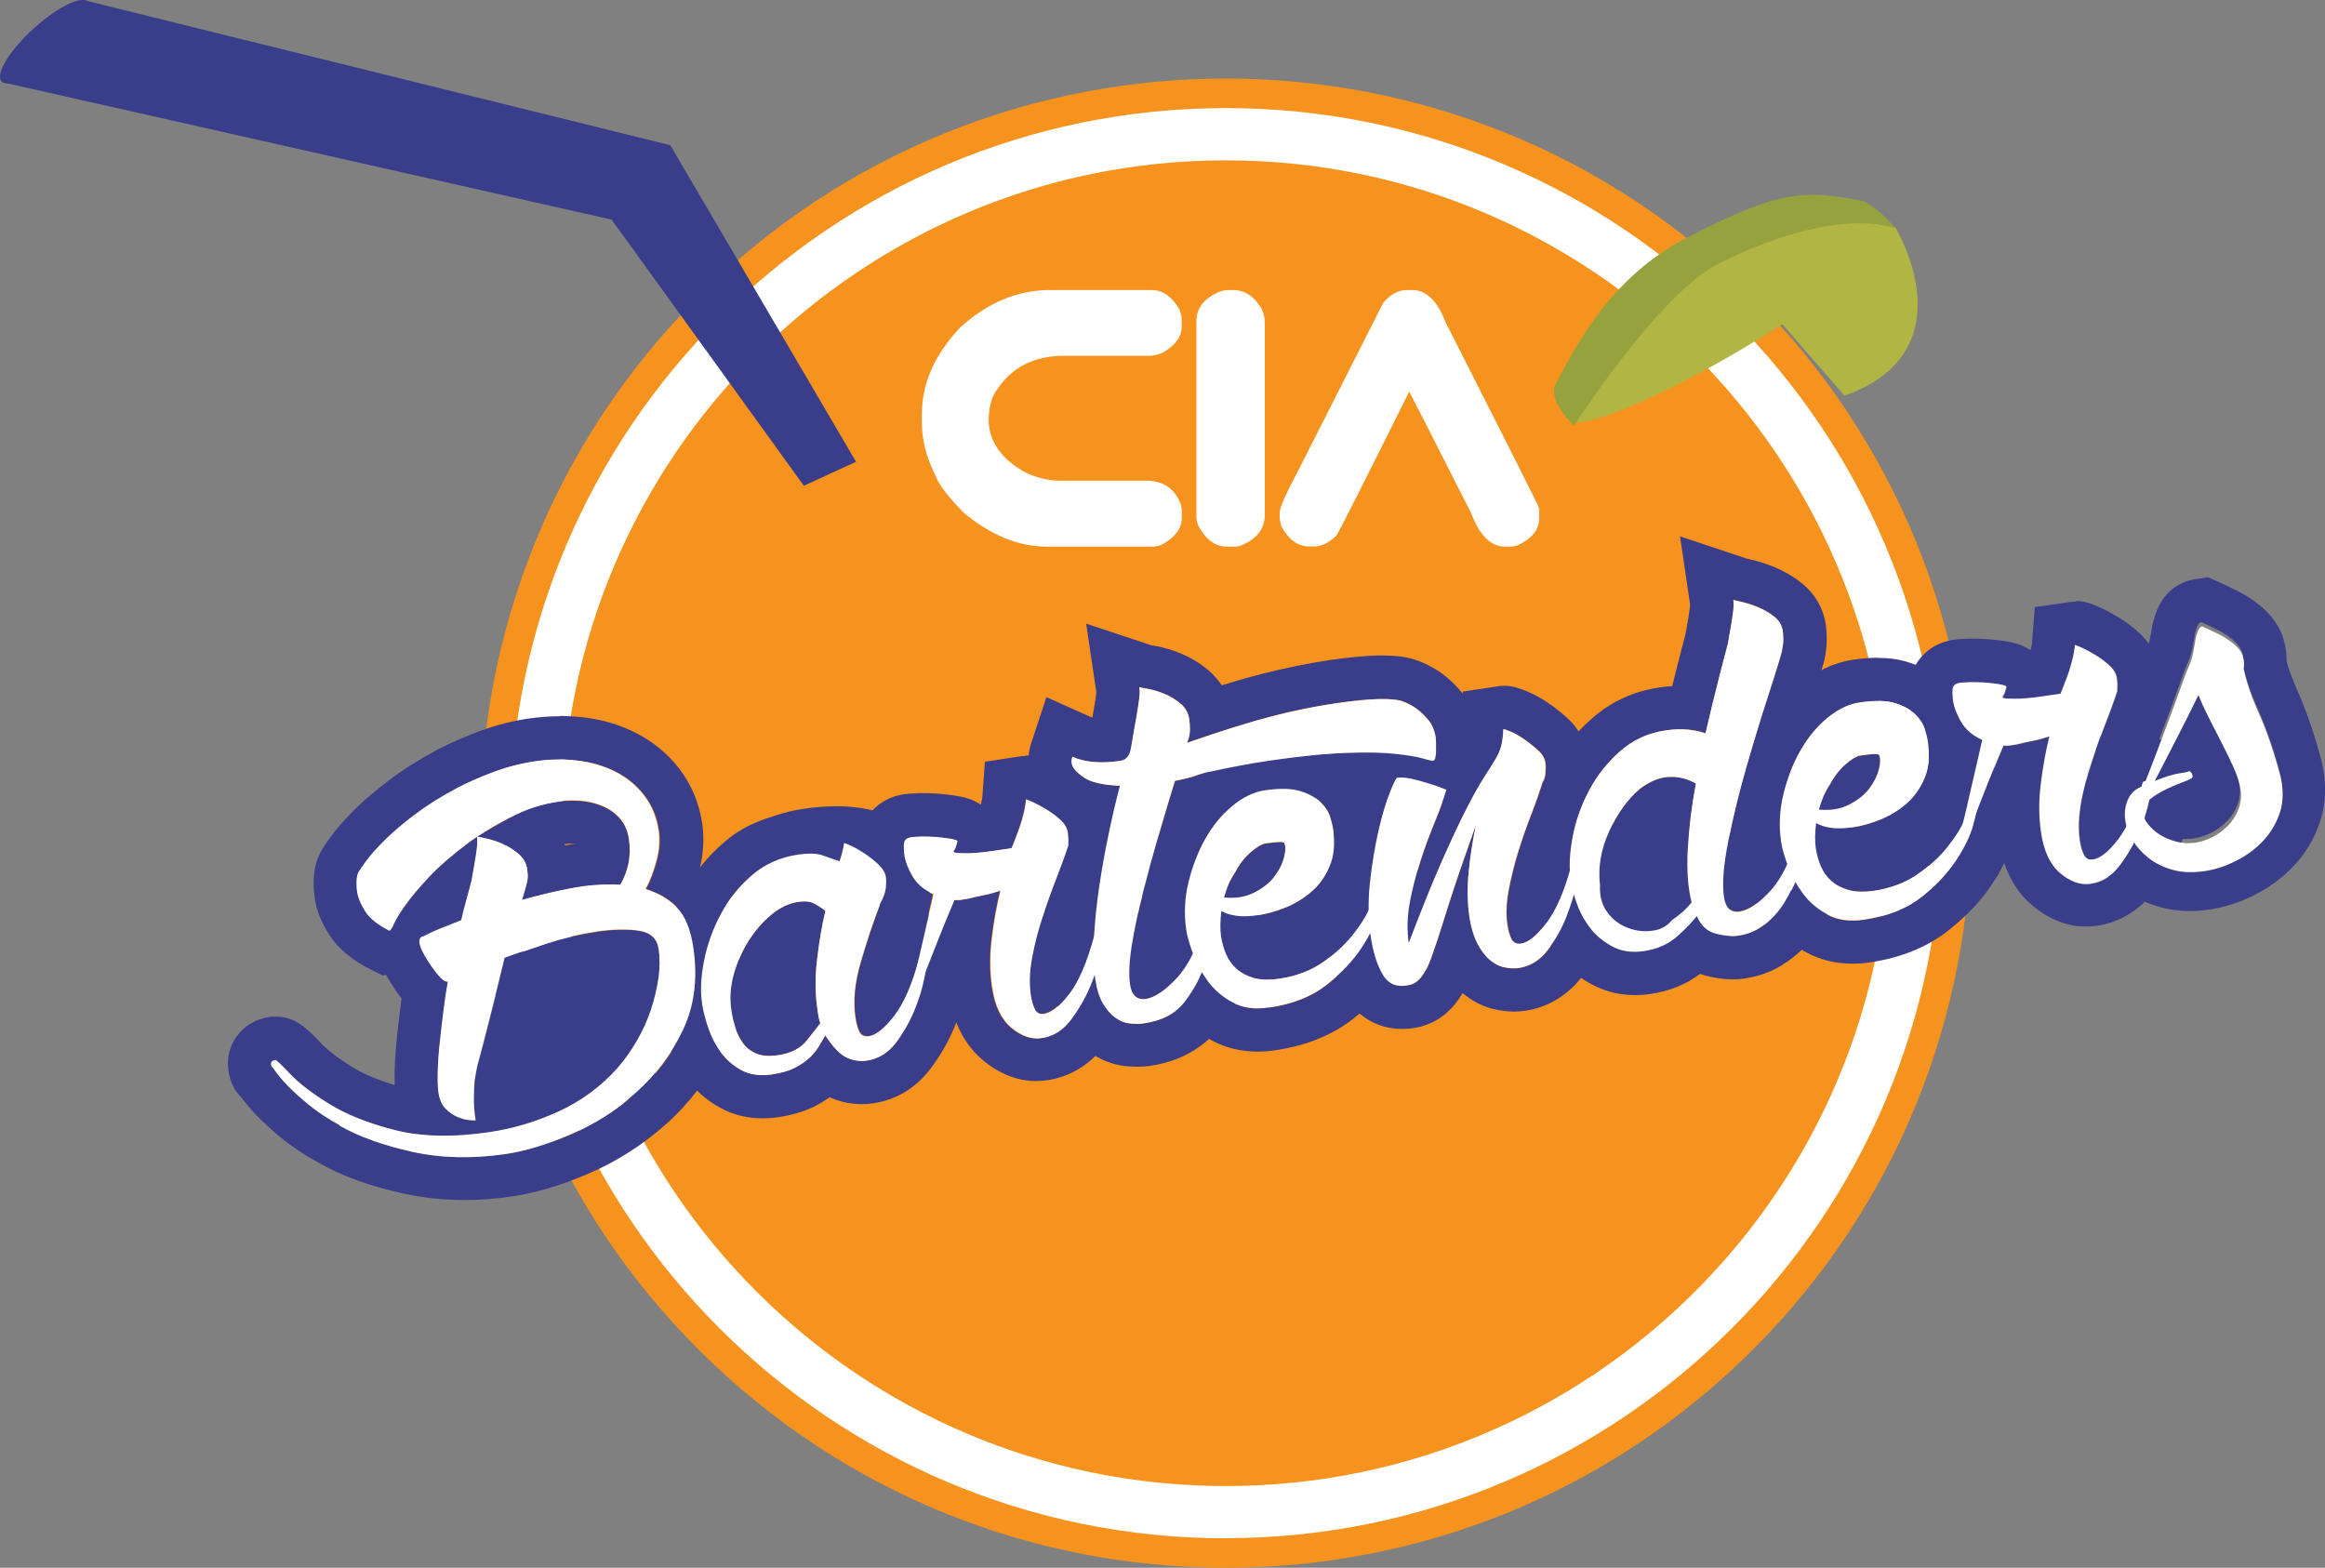 <svg width="175" height="118" viewBox="0 0 175 118" fill="none" xmlns="http://www.w3.org/2000/svg">
<rect x="0" y="0" width="175" height="118" fill="#808080" stroke="none"/>
<g clip-path="url(#clip0_2036_1071)">
<path d="M131.933 101.588C153.845 79.7 153.845 44.214 131.933 22.327C110.022 0.44 74.496 0.44 52.584 22.327C30.673 44.214 30.673 79.7 52.584 101.588C74.496 123.475 110.022 123.475 131.933 101.588Z" fill="#F6921E"/>
<path d="M128.966 98.623C149.238 78.373 149.238 45.541 128.966 25.292C108.693 5.042 75.825 5.042 55.552 25.292C35.279 45.541 35.279 78.373 55.552 98.623C75.825 118.873 108.693 118.873 128.966 98.623Z" fill="#F6921E"/>
<path fill-rule="evenodd" clip-rule="evenodd" d="M92.262 115.784C62.554 115.784 38.382 91.639 38.382 61.965C38.382 32.29 62.554 8.135 92.262 8.135C121.969 8.135 146.142 32.28 146.142 61.955C146.142 91.629 121.969 115.774 92.262 115.774V115.784ZM92.262 12.068C64.722 12.068 42.309 34.446 42.309 61.965C42.309 89.483 64.712 111.852 92.262 111.852C119.811 111.852 142.214 89.473 142.214 61.965C142.214 34.456 119.811 12.068 92.262 12.068Z" fill="white"/>
<path fill-rule="evenodd" clip-rule="evenodd" d="M0.43 6.248L46.036 16.529L60.505 36.562L64.432 34.755L50.453 10.93L6.265 0L4.567 1.817L0.43 6.248Z" fill="#3A3D89"/>
<path fill-rule="evenodd" clip-rule="evenodd" d="M0.12 6.129C0.61 6.658 2.458 5.749 4.267 4.102C6.066 2.445 7.125 0.679 6.645 0.15C6.156 -0.379 4.307 0.529 2.498 2.176C0.7 3.823 -0.37 5.59 0.12 6.129Z" fill="#3A3D89"/>
<path fill-rule="evenodd" clip-rule="evenodd" d="M79.011 21.939H86.656C87.465 21.939 88.144 22.418 88.684 23.366C88.784 23.656 88.834 23.886 88.834 24.045V24.574C88.834 25.343 88.354 25.982 87.395 26.491C87.085 26.61 86.785 26.68 86.516 26.68H80.09C77.552 26.68 75.714 27.748 74.594 29.874C74.395 30.463 74.305 31.022 74.305 31.561C74.305 33.298 75.294 34.685 77.263 35.733C78.132 36.103 78.971 36.292 79.781 36.292H86.286C87.535 36.292 88.364 36.881 88.794 38.059L88.834 38.428V38.957C88.834 39.696 88.374 40.325 87.465 40.834C87.205 40.954 86.965 41.024 86.746 41.024H78.781C76.693 41.024 74.635 40.185 72.616 38.508C71.467 37.34 70.767 36.432 70.517 35.763C69.838 34.406 69.488 33.098 69.488 31.851V31.142C69.488 28.866 70.438 26.72 72.346 24.704C74.395 22.848 76.613 21.919 79.011 21.919V21.939Z" fill="white"/>
<path fill-rule="evenodd" clip-rule="evenodd" d="M86.736 41.143H78.772C76.663 41.143 74.575 40.285 72.546 38.598C71.367 37.4 70.677 36.492 70.418 35.813C69.738 34.456 69.388 33.118 69.388 31.861V31.152C69.388 28.856 70.358 26.67 72.276 24.644C74.335 22.778 76.603 21.829 79.021 21.829H86.666C87.515 21.829 88.224 22.328 88.784 23.307C88.894 23.636 88.944 23.866 88.944 24.035V24.564C88.944 25.363 88.444 26.041 87.445 26.581C87.115 26.71 86.805 26.78 86.516 26.78H80.091C77.602 26.78 75.784 27.838 74.695 29.924C74.515 30.483 74.415 31.042 74.415 31.561C74.415 33.238 75.394 34.615 77.323 35.634C78.172 35.993 79.001 36.183 79.791 36.183H86.296C87.585 36.183 88.464 36.801 88.904 38.029L88.954 38.428V38.977C88.954 39.756 88.474 40.415 87.525 40.954C87.245 41.083 86.985 41.153 86.755 41.153L86.736 41.143ZM79.011 22.039C76.653 22.039 74.435 22.967 72.416 24.794C70.548 26.77 69.598 28.916 69.598 31.152V31.861C69.598 33.088 69.938 34.396 70.618 35.733C70.867 36.392 71.557 37.3 72.696 38.448C74.674 40.095 76.723 40.934 78.781 40.934H86.746C86.945 40.934 87.175 40.874 87.415 40.754C88.284 40.265 88.724 39.666 88.724 38.977V38.448L88.684 38.089C88.274 36.971 87.485 36.412 86.286 36.412H79.781C78.961 36.412 78.102 36.222 77.223 35.843C75.214 34.775 74.195 33.338 74.195 31.571C74.195 31.022 74.295 30.443 74.495 29.844C75.634 27.669 77.512 26.57 80.091 26.57H86.516C86.775 26.57 87.055 26.511 87.355 26.391C88.264 25.902 88.724 25.293 88.724 24.574V24.045C88.724 23.895 88.674 23.676 88.584 23.396C88.075 22.508 87.425 22.049 86.656 22.049H79.011V22.039Z" fill="white"/>
<path fill-rule="evenodd" clip-rule="evenodd" d="M92.471 21.939H92.831C93.65 21.939 94.33 22.388 94.87 23.297C95.019 23.586 95.099 23.945 95.099 24.345V38.748C95.099 39.786 94.49 40.534 93.261 41.004C93.121 41.033 93.001 41.044 92.911 41.044H92.361C91.522 41.044 90.843 40.554 90.323 39.576C90.213 39.317 90.163 39.097 90.163 38.898V24.165C90.163 23.197 90.753 22.478 91.922 22.019C92.122 21.969 92.302 21.939 92.471 21.939Z" fill="white"/>
<path fill-rule="evenodd" clip-rule="evenodd" d="M92.911 41.143H92.361C91.482 41.143 90.773 40.634 90.223 39.626C90.103 39.347 90.053 39.107 90.053 38.898V24.165C90.053 23.157 90.673 22.398 91.882 21.919C92.092 21.859 92.291 21.829 92.471 21.829H92.831C93.69 21.829 94.4 22.308 94.96 23.237C95.119 23.546 95.199 23.916 95.199 24.345V38.748C95.199 39.836 94.56 40.624 93.291 41.103C93.121 41.133 93.001 41.153 92.911 41.153V41.143ZM92.471 22.039C92.311 22.039 92.141 22.069 91.952 22.119C90.823 22.568 90.273 23.237 90.273 24.155V38.888C90.273 39.067 90.323 39.287 90.423 39.526C90.922 40.465 91.562 40.924 92.361 40.924H92.911C92.991 40.924 93.101 40.914 93.241 40.884C94.41 40.445 94.989 39.736 94.989 38.738V24.335C94.989 23.945 94.919 23.606 94.78 23.337C94.26 22.478 93.611 22.039 92.831 22.039H92.471Z" fill="white"/>
<path fill-rule="evenodd" clip-rule="evenodd" d="M105.921 21.939H106.331C107.32 21.939 108.11 22.728 108.719 24.295C113.276 33.268 115.624 37.939 115.764 38.299V39.017C115.764 39.826 115.234 40.474 114.165 40.964C113.935 41.014 113.745 41.044 113.606 41.044H113.256C112.257 41.044 111.457 40.235 110.838 38.608C107.7 32.41 106.111 29.295 106.061 29.255C102.554 36.302 100.695 39.975 100.505 40.255C99.976 40.784 99.436 41.044 98.876 41.044H98.547C97.737 41.044 97.068 40.554 96.548 39.576C96.468 39.297 96.428 39.067 96.428 38.898V38.608C96.428 38.249 96.878 37.231 97.787 35.534L104.213 22.857C104.722 22.248 105.292 21.949 105.921 21.949V21.939Z" fill="white"/>
<path fill-rule="evenodd" clip-rule="evenodd" d="M113.606 41.143H113.256C112.217 41.143 111.367 40.295 110.738 38.638C107.49 32.23 106.371 30.044 106.071 29.475C102.584 36.472 100.795 40.015 100.595 40.305C100.036 40.864 99.466 41.133 98.877 41.133H98.547C97.698 41.133 96.998 40.624 96.448 39.616C96.358 39.297 96.319 39.067 96.319 38.888V38.598C96.319 38.219 96.768 37.201 97.688 35.474L104.113 22.797C104.652 22.149 105.252 21.829 105.911 21.829H106.321C107.35 21.829 108.19 22.648 108.809 24.255C113.406 33.308 115.714 37.899 115.854 38.259V38.299V39.017C115.854 39.866 115.294 40.554 114.195 41.063C113.935 41.123 113.746 41.153 113.586 41.153L113.606 41.143ZM106.031 29.076L106.131 29.156C106.131 29.156 106.211 29.226 110.938 38.538C111.537 40.115 112.317 40.914 113.256 40.914H113.606C113.736 40.914 113.915 40.884 114.145 40.834C115.144 40.375 115.664 39.756 115.664 38.997V38.299C115.474 37.84 113.106 33.138 108.639 24.325C108.05 22.797 107.28 22.029 106.351 22.029H105.941C105.342 22.029 104.802 22.318 104.313 22.897L97.897 35.554C96.778 37.64 96.548 38.349 96.548 38.578V38.868C96.548 39.027 96.588 39.247 96.668 39.516C97.158 40.425 97.797 40.904 98.567 40.904H98.897C99.426 40.904 99.946 40.654 100.445 40.145C100.625 39.876 102.494 36.183 105.981 29.176L106.041 29.056L106.031 29.076Z" fill="white"/>
<path fill-rule="evenodd" clip-rule="evenodd" d="M42.119 57.163C42.598 57.163 43.068 57.193 43.538 57.253C44.587 57.383 45.536 57.663 46.386 58.102C47.235 58.541 47.954 59.13 48.524 59.878C49.093 60.617 49.463 61.505 49.613 62.533C49.713 63.242 49.663 64.011 49.433 64.829C49.213 65.648 48.944 66.346 48.624 66.915C49.593 67.215 50.392 67.684 51.012 68.323C51.632 68.961 52.041 69.969 52.241 71.347C52.581 73.673 52.311 75.749 51.432 77.575C50.552 79.402 49.363 80.959 47.884 82.267C46.406 83.574 44.767 84.612 42.988 85.381C41.199 86.149 39.581 86.638 38.122 86.858C37.022 87.018 35.953 87.098 34.924 87.098C33.575 87.098 32.286 86.958 31.047 86.688C28.858 86.199 27.03 85.54 25.581 84.712C24.662 84.203 23.872 83.684 23.233 83.155C22.593 82.626 22.064 82.147 21.654 81.728C21.244 81.308 20.864 80.839 20.505 80.32H20.495C20.465 80.32 20.445 80.3 20.445 80.27L20.425 80.151C20.395 79.951 20.505 79.841 20.735 79.801C20.825 79.801 21.194 80.151 21.854 80.849C22.523 81.558 23.503 82.306 24.791 83.105C26.081 83.904 27.719 84.562 29.718 85.071C30.827 85.361 32.066 85.501 33.415 85.501C34.484 85.501 35.633 85.411 36.853 85.231C38.631 84.972 40.37 84.453 42.069 83.674C43.767 82.895 45.266 81.797 46.545 80.35C47.065 79.751 47.535 79.073 47.974 78.324C48.404 77.575 48.754 76.797 49.023 75.988C49.283 75.18 49.473 74.391 49.583 73.613C49.693 72.834 49.693 72.106 49.593 71.437C49.473 70.648 48.974 70.189 48.084 70.059C47.705 69.999 47.295 69.98 46.855 69.98C46.276 69.98 45.646 70.029 44.977 70.129C43.638 70.329 42.368 70.628 41.169 71.018C39.98 71.417 38.921 71.786 38.002 72.115C37.652 73.583 37.282 75.06 36.903 76.567C36.523 78.074 36.193 79.312 35.933 80.28C35.863 80.61 35.793 80.989 35.733 81.398C35.703 81.768 35.693 82.187 35.683 82.676C35.673 83.165 35.713 83.724 35.813 84.353C35.813 84.353 35.793 84.353 35.773 84.353C35.703 84.353 35.563 84.353 35.354 84.323C35.084 84.303 34.794 84.223 34.474 84.093C34.155 83.963 33.845 83.754 33.565 83.474C33.285 83.195 33.105 82.796 33.025 82.287C32.965 81.897 32.946 81.348 32.965 80.66C32.985 79.971 33.035 79.232 33.125 78.434C33.205 77.635 33.305 76.837 33.405 76.038C33.505 75.24 33.615 74.521 33.725 73.902C33.715 73.902 33.695 73.902 33.685 73.902C33.535 73.902 33.365 73.802 33.165 73.593C32.946 73.363 32.726 73.084 32.496 72.754C32.266 72.425 32.066 72.106 31.896 71.786C31.726 71.467 31.626 71.207 31.596 71.018C31.556 70.738 31.626 70.568 31.826 70.499H31.886C32.336 70.259 32.796 70.049 33.275 69.86C33.755 69.67 34.234 69.481 34.734 69.281C34.854 68.742 34.984 68.233 35.114 67.774C35.244 67.314 35.374 66.825 35.504 66.326L35.733 65.019C35.803 64.65 35.853 64.27 35.903 63.901C35.953 63.532 35.953 63.232 35.923 62.993C36.043 63.013 36.303 63.072 36.673 63.152C37.052 63.242 37.442 63.372 37.852 63.551C38.261 63.731 38.651 63.981 39.021 64.29C39.391 64.6 39.611 64.989 39.681 65.468C39.73 65.827 39.73 66.117 39.681 66.346C39.63 66.576 39.501 67.045 39.281 67.764C40.44 67.434 41.649 67.145 42.908 66.895C43.927 66.696 44.947 66.596 45.976 66.596C46.216 66.596 46.445 66.596 46.685 66.616C47.295 65.558 47.515 64.42 47.335 63.192C47.235 62.523 46.995 61.984 46.615 61.575C46.236 61.166 45.786 60.856 45.266 60.657C44.757 60.447 44.207 60.328 43.638 60.288C43.438 60.278 43.248 60.268 43.058 60.268C42.708 60.268 42.379 60.288 42.069 60.337C40.76 60.527 39.571 60.916 38.481 61.495C37.392 62.074 36.543 62.573 35.913 62.993L35.584 63.222L35.364 63.372C34.095 64.33 33.075 65.198 32.326 65.997C31.576 66.796 30.987 67.494 30.547 68.103C30.108 68.712 29.818 69.191 29.668 69.53C29.518 69.88 29.398 70.049 29.318 70.069C28.449 69.63 27.839 69.151 27.5 68.612C27.16 68.083 26.96 67.594 26.89 67.155C26.84 66.796 26.83 66.456 26.86 66.127C26.88 65.967 26.91 65.817 26.98 65.688C27.08 65.518 27.28 65.208 27.599 64.779C27.919 64.35 28.379 63.841 28.978 63.242C29.578 62.653 30.317 62.014 31.207 61.346C32.096 60.667 33.155 59.998 34.394 59.339C35.254 58.89 36.183 58.481 37.182 58.112C38.182 57.742 39.231 57.473 40.33 57.313C40.919 57.223 41.499 57.183 42.079 57.183L42.119 57.163ZM42.119 53.91C41.379 53.91 40.63 53.969 39.89 54.069C38.571 54.259 37.282 54.588 36.083 55.037C34.964 55.457 33.905 55.916 32.916 56.435H32.895L32.876 56.455C31.497 57.193 30.287 57.962 29.268 58.74C28.269 59.499 27.41 60.228 26.71 60.916C25.991 61.635 25.431 62.254 25.011 62.823C24.582 63.402 24.322 63.791 24.142 64.12L24.102 64.19L24.062 64.27C23.832 64.749 23.692 65.258 23.642 65.807C23.582 66.376 23.602 66.995 23.692 67.614C23.822 68.522 24.182 69.411 24.782 70.349C25.451 71.397 26.47 72.255 27.889 72.964L28.808 73.423L29.068 73.383C29.288 73.782 29.538 74.192 29.818 74.601C29.958 74.8 30.088 74.98 30.227 75.15C30.207 75.3 30.188 75.449 30.168 75.599C30.058 76.418 29.968 77.256 29.878 78.074C29.788 78.943 29.728 79.781 29.708 80.55C29.698 80.959 29.698 81.328 29.708 81.668C28.409 81.278 27.34 80.829 26.51 80.31C25.211 79.502 24.552 78.923 24.222 78.584C23.123 77.426 22.263 76.517 20.735 76.517H20.505L20.265 76.547C18.246 76.847 16.897 78.623 17.197 80.59L17.217 80.71C17.327 81.438 17.657 82.087 18.137 82.566C18.506 83.055 18.886 83.514 19.296 83.933C19.795 84.453 20.405 85.011 21.154 85.63C21.934 86.279 22.893 86.918 23.982 87.517C25.711 88.505 27.849 89.284 30.347 89.832C31.816 90.152 33.355 90.322 34.934 90.322C36.123 90.322 37.362 90.232 38.611 90.042C40.34 89.783 42.258 89.214 44.297 88.335C46.395 87.437 48.334 86.199 50.063 84.672C51.861 83.085 53.32 81.159 54.389 78.953C55.559 76.537 55.928 73.812 55.489 70.838C55.179 68.742 54.489 67.165 53.37 66.017C53.151 65.787 52.921 65.578 52.671 65.378C52.951 64.22 53.011 63.092 52.861 62.024C52.631 60.447 52.041 59.05 51.132 57.862C50.263 56.744 49.183 55.846 47.904 55.187C46.715 54.568 45.386 54.169 43.957 53.999C43.358 53.929 42.748 53.889 42.139 53.889L42.119 53.91ZM42.488 63.541C42.488 63.541 42.518 63.601 42.528 63.631C42.788 63.581 43.048 63.541 43.308 63.502C43.228 63.502 43.148 63.502 43.078 63.502C42.888 63.502 42.718 63.512 42.558 63.532C42.538 63.532 42.518 63.532 42.498 63.532L42.488 63.541ZM40.76 74.581C40.53 75.509 40.3 76.438 40.07 77.356C39.7 78.803 39.381 80.041 39.111 81.029C39.091 81.129 39.071 81.239 39.051 81.348C39.611 81.159 40.17 80.939 40.72 80.69C42.009 80.101 43.118 79.282 44.097 78.184C44.477 77.745 44.827 77.236 45.156 76.677C45.476 76.128 45.736 75.549 45.926 74.96C46.116 74.371 46.256 73.782 46.346 73.224C46.066 73.243 45.766 73.273 45.456 73.323C44.307 73.493 43.218 73.752 42.209 74.082C41.699 74.252 41.219 74.411 40.76 74.571V74.581Z" fill="#3A3D89"/>
<path fill-rule="evenodd" clip-rule="evenodd" d="M62.923 63.941C63.673 63.941 64.432 64.021 65.092 64.21C65.521 64.34 65.821 64.739 66.151 65.049C66.481 65.368 66.67 65.678 66.71 65.997C66.74 66.197 66.74 66.456 66.71 66.785C66.68 67.115 66.54 67.514 66.281 67.993C65.751 69.361 65.261 70.828 64.812 72.385C64.352 73.942 64.222 75.34 64.402 76.557C64.472 77.026 64.572 77.396 64.712 77.655C64.832 77.875 65.022 77.985 65.281 77.985C65.331 77.985 65.391 77.985 65.451 77.975C65.961 77.895 66.591 77.396 67.32 76.457C68.049 75.529 68.679 74.092 69.198 72.156L69.308 72.076C69.368 72.076 69.418 72.066 69.458 72.066C69.608 72.066 69.698 72.106 69.748 72.195C69.798 72.305 69.388 73.054 69.388 73.054C68.729 74.162 68.549 74.511 68.599 74.511C68.679 74.511 69.388 73.533 69.548 73.533C69.578 73.533 69.588 73.563 69.578 73.643C69.428 74.411 69.179 75.22 68.819 76.088C68.459 76.947 67.989 77.755 67.42 78.504C66.84 79.252 66.121 79.692 65.251 79.821C65.122 79.841 65.002 79.851 64.872 79.851C64.492 79.851 64.112 79.761 63.733 79.592C63.233 79.362 62.703 78.803 62.124 77.925C61.994 78.144 61.844 78.414 61.664 78.713C61.484 79.023 61.245 79.322 60.945 79.602C60.645 79.891 60.265 80.141 59.816 80.37C59.366 80.6 58.806 80.76 58.127 80.859C57.877 80.899 57.637 80.919 57.407 80.919C56.808 80.919 56.278 80.789 55.809 80.54C55.169 80.191 54.649 79.731 54.24 79.162C53.83 78.594 53.52 77.975 53.3 77.306C53.081 76.637 52.931 76.058 52.861 75.589C52.711 74.601 52.761 73.493 53.011 72.275C53.25 71.048 53.68 69.88 54.28 68.762C54.879 67.644 55.669 66.676 56.638 65.847C57.607 65.019 58.367 64.799 59.626 64.39C60.275 64.18 61.584 63.931 62.923 63.931V63.941ZM57.907 79.472C58.117 79.472 58.337 79.452 58.576 79.422C59.526 79.282 60.225 78.923 60.695 78.354C61.154 77.785 61.504 77.336 61.744 77.016C61.674 76.827 61.634 76.647 61.604 76.487C61.584 76.328 61.554 76.148 61.524 75.958C61.354 74.811 61.344 73.583 61.494 72.275C61.644 70.968 61.854 69.72 62.124 68.552C61.764 68.283 61.454 68.083 61.184 67.963C61.015 67.883 60.805 67.844 60.555 67.844C60.415 67.844 60.255 67.853 60.085 67.883C59.376 67.993 58.696 68.313 58.047 68.852C57.397 69.391 56.828 70.049 56.338 70.828C55.849 71.606 55.479 72.445 55.229 73.353C54.979 74.262 54.919 75.14 55.049 76.008C55.109 76.448 55.209 76.877 55.329 77.296C55.449 77.725 55.639 78.114 55.898 78.484C56.158 78.853 56.498 79.123 56.928 79.302C57.208 79.422 57.527 79.472 57.907 79.472ZM62.923 60.687C61.124 60.687 59.476 61.016 58.606 61.306L58.387 61.376C57.117 61.785 55.918 62.184 54.52 63.382C53.25 64.47 52.201 65.767 51.412 67.225C50.662 68.622 50.123 70.109 49.813 71.647C49.493 73.234 49.443 74.721 49.643 76.068C49.743 76.727 49.923 77.466 50.203 78.324C50.522 79.312 50.992 80.24 51.592 81.069C52.281 82.027 53.17 82.816 54.24 83.395C55.179 83.914 56.248 84.173 57.407 84.173C57.797 84.173 58.197 84.143 58.606 84.083C59.616 83.933 60.515 83.664 61.284 83.285C61.704 83.075 62.094 82.836 62.444 82.586C63.223 82.935 64.032 83.105 64.862 83.105C65.142 83.105 65.431 83.085 65.721 83.045C67.43 82.796 68.909 81.907 69.998 80.49C70.747 79.512 71.357 78.454 71.827 77.346C72.266 76.288 72.586 75.26 72.776 74.272C72.836 73.962 72.856 73.653 72.836 73.353C73.076 72.615 73.156 71.716 72.676 70.748V70.728C72.086 69.56 70.877 68.832 69.518 68.822C69.768 68.223 69.918 67.664 69.978 67.115C70.038 66.516 70.038 65.997 69.968 65.528C69.818 64.48 69.299 63.532 68.439 62.703C68.389 62.653 68.349 62.613 68.309 62.573C67.919 62.174 67.21 61.435 66.051 61.096C65.142 60.827 64.102 60.687 62.953 60.687H62.923Z" fill="#3A3D89"/>
<path fill-rule="evenodd" clip-rule="evenodd" d="M113.186 54.878C113.186 54.878 113.416 54.938 113.725 55.067C114.045 55.197 114.385 55.397 114.745 55.646C115.104 55.896 115.444 56.165 115.774 56.465C116.104 56.764 116.294 57.084 116.344 57.443C116.364 57.563 116.364 57.782 116.344 58.112C116.334 58.441 116.254 58.691 116.124 58.87C115.904 59.589 115.624 60.397 115.274 61.296C114.925 62.194 114.595 63.132 114.295 64.1C113.995 65.069 113.755 66.037 113.576 66.985C113.396 67.943 113.356 68.812 113.476 69.6C113.536 70.039 113.646 70.389 113.785 70.678C113.905 70.918 114.105 71.038 114.375 71.038C114.425 71.038 114.475 71.038 114.535 71.028C115.045 70.948 115.674 70.449 116.404 69.51C117.133 68.572 117.762 67.145 118.282 65.208L118.392 65.129C118.392 65.129 118.422 65.129 118.442 65.129C118.542 65.129 118.652 65.168 118.772 65.258L118.912 65.358C118.922 65.438 118.852 65.837 118.692 66.566C118.532 67.294 118.282 68.103 117.932 69.011C117.583 69.91 117.103 70.748 116.513 71.517C115.924 72.285 115.184 72.744 114.325 72.864C114.205 72.884 114.075 72.894 113.945 72.894C113.696 72.894 113.436 72.864 113.166 72.794C112.746 72.695 112.327 72.435 111.897 72.016C111.227 71.307 110.798 70.299 110.608 69.001C110.448 67.933 110.438 66.796 110.558 65.588C110.678 64.38 110.868 63.212 111.097 62.094C110.838 62.823 110.568 63.601 110.268 64.45C109.968 65.298 109.679 66.147 109.399 66.995C109.119 67.844 108.859 68.672 108.609 69.471C108.359 70.269 108.14 70.948 107.94 71.507C107.77 72.016 107.62 72.425 107.48 72.724C107.34 73.024 107.16 73.313 106.941 73.593C106.721 73.872 106.451 74.052 106.141 74.132C105.921 74.182 105.721 74.212 105.532 74.212C104.902 74.212 104.422 73.932 104.093 73.383C103.663 72.665 103.363 71.706 103.183 70.519C102.993 69.221 102.973 67.853 103.123 66.446C103.283 65.029 103.493 63.741 103.763 62.573C104.033 61.406 104.312 60.447 104.612 59.699C104.902 58.95 105.092 58.571 105.172 58.561C105.262 58.551 105.362 58.541 105.462 58.541C105.671 58.541 105.911 58.571 106.181 58.621C106.581 58.701 106.99 58.81 107.41 58.95C107.87 59.08 108.359 59.249 108.879 59.459C108.659 60.178 108.369 60.986 108 61.885C107.63 62.783 107.27 63.741 106.941 64.759C106.611 65.777 106.341 66.825 106.131 67.903C105.931 68.981 105.901 70.019 106.041 70.998C107 68.482 107.85 66.396 108.569 64.759C109.299 63.122 109.918 61.795 110.438 60.797C110.958 59.788 111.387 59.02 111.737 58.491C112.087 57.952 112.357 57.513 112.566 57.163C112.776 56.814 112.916 56.485 112.996 56.195C113.076 55.906 113.136 55.467 113.166 54.898L113.186 54.878ZM113.186 51.624H112.946L112.696 51.664L110.098 52.053L109.928 54.678C109.908 55.057 109.878 55.257 109.858 55.327C109.848 55.357 109.818 55.407 109.768 55.487C109.659 55.676 109.519 55.896 109.369 56.145C109.029 56.026 108.699 55.916 108.379 55.826C107.87 55.656 107.36 55.526 106.861 55.417C106.361 55.317 105.911 55.267 105.472 55.267C105.212 55.267 104.952 55.287 104.702 55.317C102.714 55.606 102.054 57.273 101.585 58.491C101.235 59.389 100.905 60.487 100.595 61.815C100.295 63.102 100.056 64.53 99.886 66.067C99.706 67.754 99.726 69.401 99.956 70.968C100.196 72.595 100.625 73.912 101.285 75.02C102.204 76.567 103.743 77.446 105.532 77.446C105.971 77.446 106.421 77.396 106.881 77.286L106.951 77.266L107.02 77.246C107.98 76.977 108.829 76.418 109.479 75.619C109.708 75.34 109.908 75.05 110.088 74.751C110.808 75.35 111.587 75.749 112.406 75.948C112.926 76.068 113.446 76.138 113.945 76.138C114.235 76.138 114.515 76.118 114.795 76.078C116.503 75.829 117.992 74.93 119.102 73.483C119.881 72.465 120.5 71.357 120.97 70.179C121.38 69.121 121.69 68.133 121.879 67.235C122.139 65.997 122.229 65.508 122.129 64.869L121.929 63.532L120.85 62.723L120.71 62.623C120.061 62.144 119.311 61.875 118.542 61.855C118.772 61.256 118.962 60.687 119.131 60.158C119.421 59.579 119.571 58.93 119.601 58.221C119.621 57.672 119.611 57.293 119.561 56.954C119.401 55.856 118.842 54.848 117.962 54.039C117.523 53.64 117.063 53.281 116.603 52.961C116.044 52.572 115.514 52.282 114.975 52.053C114.365 51.803 113.855 51.614 113.186 51.614V51.624Z" fill="#3A3D89"/>
<path fill-rule="evenodd" clip-rule="evenodd" d="M85.756 51.714C85.836 51.744 86.066 51.783 86.446 51.853C86.816 51.923 87.215 52.043 87.655 52.223C88.085 52.402 88.484 52.642 88.854 52.951C89.224 53.261 89.444 53.65 89.513 54.129C89.543 54.329 89.564 54.588 89.564 54.908C89.564 55.227 89.493 55.566 89.344 55.906C91.952 54.998 94.1 54.329 95.769 53.9C97.438 53.47 99.026 53.151 100.535 52.931C101.844 52.742 102.904 52.632 103.733 52.612C103.863 52.612 103.983 52.612 104.093 52.612C104.732 52.612 105.192 52.662 105.482 52.752C105.901 52.891 106.301 53.091 106.661 53.361C106.981 53.6 107.27 53.89 107.55 54.229C107.82 54.568 108 55.017 108.08 55.576C108.1 55.736 108.11 56.045 108.1 56.515C108.09 56.984 108.02 57.223 107.9 57.243C107.89 57.243 107.87 57.243 107.85 57.243C107.72 57.243 107.47 57.193 107.12 57.084C106.721 56.964 106.061 56.844 105.132 56.744C104.492 56.674 103.693 56.634 102.744 56.634C102.334 56.634 101.894 56.634 101.425 56.654C99.876 56.704 97.897 56.904 95.489 57.253C94.15 57.453 92.651 57.732 91.012 58.092C90.583 58.191 90.233 58.301 89.963 58.401C89.693 58.501 89.184 58.631 88.444 58.78C88.085 59.918 87.695 61.226 87.265 62.703C86.835 64.18 86.436 65.638 86.066 67.085C85.696 68.532 85.407 69.87 85.207 71.117C85.007 72.355 84.957 73.353 85.067 74.102C85.177 74.841 85.507 75.21 86.056 75.21C86.126 75.21 86.186 75.21 86.266 75.19C86.935 75.09 87.715 74.561 88.604 73.603C89.493 72.645 90.193 71.197 90.723 69.271L90.832 69.191C90.832 69.191 90.873 69.191 90.882 69.191C90.982 69.191 91.092 69.231 91.212 69.321L91.302 69.381C91.282 69.481 91.262 69.71 91.232 70.069C91.192 70.738 91.022 71.567 90.713 72.535C90.413 73.503 89.913 74.451 89.224 75.359C88.534 76.268 87.495 76.827 86.106 77.026C85.946 77.046 85.766 77.066 85.586 77.066C85.417 77.066 85.237 77.056 85.047 77.036C84.657 76.996 84.287 76.847 83.948 76.597C83.608 76.348 83.308 75.998 83.038 75.549C82.769 75.1 82.579 74.491 82.459 73.703C82.319 72.754 82.289 71.666 82.369 70.419C82.449 69.181 82.579 67.903 82.778 66.606C82.968 65.308 83.208 64.011 83.478 62.723C83.748 61.435 84.028 60.248 84.317 59.15C83.018 59.1 82.099 58.88 81.559 58.501C81.02 58.122 80.72 57.772 80.68 57.453C80.66 57.293 80.68 57.133 80.73 56.964C81.36 57.243 82.099 57.383 82.958 57.383C83.388 57.383 83.858 57.343 84.347 57.273C84.777 57.213 85.047 56.884 85.147 56.305C85.247 55.726 85.317 55.317 85.357 55.067L85.586 53.76C85.656 53.391 85.706 53.011 85.756 52.642C85.806 52.273 85.806 51.973 85.776 51.734L85.756 51.714ZM91.302 69.311C91.302 69.311 91.282 69.331 91.282 69.371L91.332 69.411C91.332 69.351 91.312 69.321 91.302 69.321V69.311ZM81.759 46.962L82.519 52.093C82.519 52.093 82.519 52.163 82.509 52.223C82.469 52.542 82.419 52.861 82.369 53.161L82.219 54.009C82.149 53.989 82.089 53.969 82.059 53.949L78.761 52.472L77.632 55.896C77.412 56.555 77.353 57.223 77.453 57.882C77.632 59.11 78.382 60.198 79.671 61.116C79.901 61.276 80.141 61.416 80.39 61.545C80.36 61.695 80.32 61.855 80.29 62.004C80.001 63.352 79.761 64.729 79.551 66.087C79.351 67.454 79.201 68.832 79.111 70.169C79.021 71.656 79.051 72.954 79.231 74.132C79.411 75.359 79.741 76.358 80.24 77.186C80.73 77.995 81.32 78.663 81.999 79.172C82.808 79.771 83.708 80.131 84.687 80.24C84.987 80.27 85.297 80.29 85.586 80.29C85.926 80.29 86.266 80.27 86.576 80.221C89.374 79.811 90.962 78.404 91.812 77.306C92.401 76.527 92.891 75.719 93.281 74.89L95.719 76.697L94.63 69.331L94.909 67.983L93.7 67.085C93.331 66.686 92.871 66.406 92.391 66.227C91.912 66.007 91.392 65.897 90.873 65.897C90.693 65.897 90.523 65.907 90.343 65.937L89.693 66.037C89.913 65.228 90.143 64.4 90.383 63.581C90.603 62.833 90.813 62.124 91.012 61.455C91.042 61.455 91.062 61.435 91.092 61.425C91.152 61.406 91.342 61.336 91.732 61.246C93.281 60.907 94.7 60.637 95.949 60.457C98.227 60.118 100.096 59.928 101.505 59.888C101.944 59.878 102.354 59.868 102.734 59.868C103.553 59.868 104.223 59.898 104.742 59.958C105.811 60.078 106.141 60.178 106.151 60.178C106.841 60.387 107.35 60.477 107.83 60.477C108.01 60.477 108.19 60.467 108.36 60.437C108.839 60.367 111.247 59.848 111.337 56.584C111.357 55.876 111.337 55.447 111.287 55.087C111.117 53.969 110.718 52.991 110.088 52.203C109.639 51.634 109.139 51.145 108.599 50.745C107.95 50.266 107.24 49.897 106.491 49.648C105.841 49.438 105.082 49.338 104.083 49.338C103.943 49.338 103.793 49.338 103.643 49.338C102.664 49.368 101.495 49.478 100.056 49.687C98.447 49.927 96.738 50.276 94.96 50.725C94.07 50.955 93.081 51.234 91.962 51.584C91.682 51.165 91.342 50.775 90.942 50.436C90.323 49.917 89.633 49.498 88.904 49.198C88.254 48.929 87.625 48.739 87.015 48.629C86.865 48.599 86.746 48.58 86.666 48.569L81.759 46.943V46.962Z" fill="#3A3D89"/>
<path fill-rule="evenodd" clip-rule="evenodd" d="M77.193 60.158C77.193 60.158 77.413 60.228 77.702 60.358C78.002 60.497 78.342 60.677 78.722 60.907C79.101 61.136 79.451 61.396 79.771 61.685C80.101 61.984 80.29 62.304 80.34 62.663C80.36 62.823 80.38 62.973 80.38 63.112C80.38 63.252 80.38 63.422 80.37 63.631C80.151 64.31 79.851 65.119 79.491 66.057C79.121 66.995 78.772 67.973 78.442 68.991C78.102 70.01 77.842 71.028 77.652 72.046C77.463 73.064 77.423 74.002 77.552 74.87C77.612 75.31 77.722 75.659 77.862 75.948C77.982 76.188 78.172 76.308 78.422 76.308C78.462 76.308 78.502 76.308 78.552 76.298C79.101 76.218 79.741 75.709 80.45 74.781C81.16 73.852 81.779 72.415 82.299 70.489L82.409 70.409C82.409 70.409 82.459 70.409 82.479 70.409C82.539 70.409 82.599 70.419 82.659 70.439C82.869 70.528 82.989 70.588 82.989 70.628C82.999 70.708 82.928 71.117 82.779 71.866C82.629 72.615 82.359 73.433 81.989 74.311C81.609 75.19 81.13 76.018 80.54 76.797C79.951 77.565 79.221 78.025 78.352 78.144C78.242 78.164 78.132 78.164 78.022 78.164C77.383 78.164 76.743 77.895 76.094 77.356C75.334 76.717 74.844 75.699 74.645 74.272C74.475 73.124 74.465 71.916 74.625 70.648C74.775 69.381 74.994 68.173 75.274 67.045C74.855 67.185 74.435 67.305 74.025 67.384C73.615 67.464 73.196 67.554 72.766 67.664C72.606 67.684 72.456 67.714 72.316 67.734C72.227 67.744 72.117 67.754 71.997 67.754C71.937 67.754 71.867 67.754 71.797 67.754C71.377 68.742 70.997 69.67 70.658 70.519C70.318 71.377 70.038 72.106 69.798 72.704C69.499 73.433 69.239 74.102 68.999 74.701C68.999 74.701 68.989 74.701 68.979 74.701C68.939 74.701 68.899 74.691 68.839 74.661C68.779 74.631 68.739 74.621 68.699 74.621C68.699 74.621 68.689 74.621 68.679 74.621L68.539 74.521C68.559 74.401 68.639 74.082 68.769 73.583C68.899 73.084 69.039 72.475 69.199 71.766C69.359 71.058 69.528 70.309 69.718 69.51C69.908 68.722 70.068 67.983 70.218 67.325C69.478 66.985 68.949 66.536 68.619 65.957C68.289 65.378 68.1 64.879 68.03 64.44C67.97 64.011 67.96 63.671 68 63.442C68.05 63.212 68.229 63.072 68.549 63.032C68.709 63.013 68.959 62.993 69.299 62.983C69.389 62.983 69.478 62.983 69.578 62.983C69.838 62.983 70.098 62.983 70.368 63.013C70.738 63.042 71.087 63.082 71.417 63.132C71.747 63.182 71.957 63.242 72.047 63.312C71.967 63.602 71.917 63.781 71.887 63.851C71.857 63.921 71.807 63.991 71.737 64.081C71.747 64.16 71.847 64.21 72.027 64.22C72.207 64.23 72.436 64.24 72.696 64.24C72.716 64.24 72.736 64.24 72.756 64.24C73.006 64.24 73.276 64.23 73.566 64.2C73.885 64.17 74.185 64.14 74.455 64.1L76.114 63.861V63.891C76.114 63.891 76.153 63.791 76.234 63.602C76.333 63.342 76.463 63.023 76.603 62.643C76.743 62.264 76.883 61.845 76.993 61.406C77.113 60.966 77.183 60.557 77.213 60.198L77.193 60.158ZM77.193 56.904H76.953L76.703 56.944L74.135 57.333L73.945 59.928C73.945 60.048 73.905 60.248 73.825 60.547V60.567C73.186 60.138 72.496 59.978 71.907 59.888C71.477 59.819 71.037 59.769 70.588 59.739C70.238 59.709 69.888 59.699 69.558 59.699C69.439 59.699 69.309 59.699 69.189 59.699C68.689 59.719 68.339 59.739 68.05 59.779C66.361 60.028 65.112 61.166 64.782 62.763C64.652 63.372 64.652 64.051 64.782 64.879C64.902 65.718 65.222 66.586 65.761 67.524C65.981 67.913 66.251 68.283 66.551 68.612C66.551 68.652 66.531 68.692 66.521 68.732C66.331 69.54 66.161 70.299 66.001 71.018C65.851 71.696 65.711 72.275 65.591 72.734C65.401 73.463 65.352 73.723 65.312 73.902L64.952 75.888L66.571 77.086L66.711 77.186L67.8 77.985L68.549 77.875C68.679 77.895 68.819 77.895 68.959 77.895H69.199L69.459 77.855L71.327 77.575L71.787 76.418C72.237 77.825 72.976 78.963 73.985 79.801C75.234 80.839 76.583 81.368 78.002 81.368C78.272 81.368 78.542 81.348 78.812 81.308C80.52 81.059 82.009 80.161 83.118 78.713C83.878 77.725 84.497 76.657 84.977 75.529C85.437 74.451 85.766 73.423 85.956 72.465C86.206 71.217 86.286 70.718 86.196 70.099C86.066 69.241 85.567 68.073 83.898 67.374L83.768 67.325L83.628 67.285C83.278 67.175 82.918 67.115 82.559 67.105C82.928 66.157 83.228 65.318 83.468 64.61L83.608 64.19L83.628 63.751C83.638 63.482 83.648 63.262 83.648 63.072C83.648 62.763 83.618 62.454 83.578 62.154C83.418 61.056 82.859 60.048 81.979 59.24C81.5 58.8 80.98 58.421 80.42 58.082C79.921 57.782 79.471 57.543 79.061 57.353C78.472 57.084 77.922 56.864 77.203 56.864L77.193 56.904Z" fill="#3A3D89"/>
<path fill-rule="evenodd" clip-rule="evenodd" d="M130.453 45.136C130.533 45.166 130.773 45.226 131.143 45.306C131.522 45.395 131.922 45.525 132.352 45.705C132.781 45.885 133.181 46.114 133.541 46.404C133.91 46.693 134.12 47.052 134.18 47.492C134.21 47.691 134.22 47.911 134.22 48.15C134.22 48.39 134.18 48.679 134.11 49.019C133.93 49.687 133.571 50.845 133.041 52.472C132.512 54.099 131.972 55.866 131.432 57.762C130.883 59.659 130.433 61.505 130.073 63.312C129.714 65.119 129.604 66.516 129.754 67.504C129.864 68.243 130.193 68.612 130.743 68.612C130.813 68.612 130.873 68.612 130.953 68.592C131.622 68.492 132.392 67.963 133.261 67.015C134.13 66.057 134.82 64.62 135.349 62.683L135.459 62.603C135.459 62.603 135.519 62.603 135.549 62.603C135.679 62.603 135.789 62.643 135.899 62.723L136.039 62.823C136.059 62.983 135.999 63.452 135.859 64.24C135.709 65.029 135.369 65.947 134.84 66.995C134.72 67.255 134.55 67.564 134.34 67.913C134.13 68.263 133.861 68.622 133.531 68.971C133.201 69.321 132.811 69.63 132.362 69.9C131.912 70.169 131.402 70.339 130.803 70.429C130.683 70.449 130.553 70.459 130.413 70.459C130.053 70.459 129.644 70.399 129.174 70.279C128.525 70.109 128.045 69.67 127.735 68.951C127.465 69.311 126.996 69.81 126.316 70.429C125.637 71.048 124.787 71.437 123.758 71.587C123.518 71.626 123.278 71.636 123.049 71.636C122.469 71.636 121.939 71.517 121.47 71.287C120.82 70.958 120.271 70.528 119.821 69.99C119.381 69.451 119.022 68.852 118.772 68.183C118.512 67.514 118.342 66.885 118.252 66.296C118.112 65.348 118.152 64.26 118.382 63.042C118.602 61.825 119.022 60.637 119.621 59.509C120.221 58.371 121 57.383 121.969 56.535C122.939 55.686 124.068 55.167 125.377 54.977C125.767 54.918 126.136 54.888 126.496 54.888C126.686 54.888 126.866 54.888 127.036 54.908C127.545 54.958 127.995 55.047 128.385 55.197C128.754 53.61 129.084 52.243 129.384 51.085C129.674 49.937 129.903 49.059 130.063 48.48L130.293 47.172C130.363 46.803 130.413 46.423 130.463 46.054C130.513 45.685 130.513 45.385 130.483 45.146L130.453 45.136ZM123.868 70.109C124.018 70.109 124.168 70.109 124.318 70.079C124.947 70.01 125.457 69.74 125.836 69.281C126.206 69.021 126.496 68.792 126.736 68.572C126.966 68.353 127.166 68.133 127.335 67.913C127.056 66.825 126.956 65.488 127.046 63.901C127.136 62.314 127.335 60.677 127.655 58.97C127.076 58.641 126.456 58.471 125.797 58.471C125.757 58.471 125.717 58.471 125.677 58.471C124.977 58.491 124.238 58.78 123.478 59.339C122.539 60.118 121.76 61.196 121.14 62.553C120.51 63.911 120.281 65.268 120.441 66.616C120.401 67.424 120.58 68.103 120.98 68.652C121.38 69.201 121.889 69.59 122.489 69.82C122.949 69.999 123.408 70.089 123.888 70.089L123.868 70.109ZM126.456 40.375L127.215 45.525C127.215 45.525 127.215 45.595 127.205 45.655C127.166 45.964 127.116 46.284 127.066 46.603L126.856 47.771C126.696 48.36 126.486 49.198 126.206 50.276C126.096 50.706 125.986 51.155 125.866 51.644C125.547 51.664 125.227 51.694 124.897 51.744C122.969 52.023 121.26 52.812 119.821 54.079C118.562 55.187 117.523 56.505 116.743 57.982C115.994 59.409 115.464 60.916 115.184 62.454C114.895 64.021 114.845 65.468 115.045 66.766C115.164 67.594 115.404 68.462 115.754 69.361C116.134 70.339 116.663 71.247 117.323 72.056C118.052 72.954 118.962 73.673 120.031 74.202C120.96 74.661 121.979 74.9 123.069 74.9C123.448 74.9 123.848 74.87 124.248 74.811C125.657 74.601 126.906 74.102 127.955 73.303C128.095 73.353 128.235 73.393 128.375 73.433C129.114 73.623 129.784 73.713 130.423 73.713C130.723 73.713 131.013 73.693 131.282 73.653C132.302 73.503 133.231 73.184 134.04 72.695C134.74 72.275 135.359 71.776 135.899 71.207C136.399 70.678 136.818 70.129 137.148 69.58C137.398 69.161 137.608 68.782 137.768 68.432C138.437 67.115 138.857 65.937 139.067 64.839C139.306 63.522 139.356 62.943 139.277 62.354L139.077 61.026L137.997 60.218L137.858 60.118C137.178 59.609 136.379 59.349 135.549 59.349C135.359 59.349 135.17 59.359 134.99 59.389L134.35 59.479C134.43 59.21 134.5 58.93 134.58 58.661C135.11 56.824 135.639 55.077 136.159 53.47C136.708 51.773 137.068 50.596 137.268 49.877L137.288 49.797L137.308 49.717C137.428 49.178 137.488 48.689 137.498 48.23C137.498 47.791 137.478 47.402 137.428 47.032C137.238 45.775 136.608 44.677 135.579 43.868C134.98 43.389 134.32 43.01 133.621 42.71C133.021 42.461 132.442 42.271 131.882 42.142C131.672 42.092 131.522 42.062 131.432 42.032L126.466 40.375H126.456ZM123.678 66.825L123.828 66.726C123.768 66.147 123.748 65.538 123.748 64.889C123.638 65.358 123.608 65.817 123.658 66.266L123.688 66.536V66.816C123.688 66.816 123.678 66.816 123.678 66.825Z" fill="#3A3D89"/>
<path fill-rule="evenodd" clip-rule="evenodd" d="M141.345 52.762C141.855 52.762 142.284 52.822 142.654 52.931C143.314 53.141 143.813 53.42 144.173 53.77C144.523 54.119 144.762 54.488 144.882 54.878C145.002 55.267 145.072 55.556 145.102 55.756C145.262 56.864 145.182 57.802 144.852 58.571C144.523 59.349 144.063 59.988 143.473 60.497C142.884 61.006 142.224 61.406 141.505 61.695C140.775 61.984 140.106 62.174 139.466 62.264C139.087 62.324 138.737 62.354 138.417 62.354C138.187 62.354 137.967 62.334 137.778 62.304C137.318 62.234 136.958 62.114 136.698 61.944C136.609 62.683 136.599 63.312 136.668 63.821C136.738 64.29 136.868 64.749 137.048 65.189C137.238 65.628 137.498 65.997 137.848 66.306C138.197 66.616 138.637 66.845 139.157 66.995C139.456 67.075 139.786 67.115 140.156 67.115C140.436 67.115 140.745 67.095 141.065 67.045C142.324 66.855 143.423 66.446 144.333 65.807C145.252 65.168 145.992 64.48 146.571 63.751C147.151 63.023 147.57 62.364 147.82 61.785C148.08 61.206 148.2 60.877 148.19 60.797V60.737H148.24L148.35 60.657C148.35 60.657 148.37 60.657 148.38 60.657C148.41 60.657 148.43 60.657 148.45 60.677C148.47 60.687 148.49 60.697 148.51 60.697C148.51 60.697 148.53 60.697 148.54 60.697C148.7 60.717 148.789 60.777 148.809 60.897C148.809 60.936 148.71 61.346 148.51 62.124C148.3 62.903 147.88 63.771 147.261 64.729C146.631 65.688 145.762 66.616 144.643 67.504C143.523 68.392 142.074 68.971 140.296 69.231C140.006 69.271 139.716 69.301 139.446 69.301C138.737 69.301 138.097 69.151 137.548 68.852C136.778 68.442 136.159 67.903 135.679 67.255C135.2 66.596 134.83 65.907 134.56 65.178C134.29 64.45 134.12 63.851 134.05 63.382C133.881 62.194 133.93 61.006 134.22 59.819C134.51 58.631 134.93 57.533 135.489 56.545C136.049 55.556 136.728 54.728 137.518 54.069C138.307 53.41 139.117 53.021 139.946 52.891C140.466 52.812 140.925 52.782 141.345 52.782V52.762ZM137.388 60.966C138.047 60.966 138.637 60.837 139.147 60.587C139.786 60.268 140.296 59.878 140.665 59.399C141.035 58.92 141.285 58.431 141.415 57.932C141.545 57.433 141.545 57.064 141.435 56.844C141.435 56.784 141.325 56.764 141.115 56.764C140.885 56.764 140.526 56.804 140.046 56.874C139.726 56.924 139.336 57.153 138.877 57.563C138.417 57.972 138.027 58.481 137.708 59.1C137.378 59.589 137.108 60.218 136.898 60.976C137.068 60.986 137.228 60.996 137.388 60.996V60.966ZM141.345 49.508C140.775 49.508 140.146 49.558 139.476 49.657C138.047 49.867 136.688 50.506 135.429 51.554C134.34 52.462 133.411 53.6 132.651 54.928C131.942 56.175 131.402 57.563 131.043 59.04C130.653 60.637 130.583 62.254 130.813 63.841C130.913 64.54 131.133 65.348 131.482 66.296C131.852 67.305 132.382 68.273 133.031 69.161C133.801 70.209 134.8 71.067 135.999 71.706C137.028 72.255 138.187 72.535 139.436 72.535C139.866 72.535 140.306 72.505 140.755 72.435C143.104 72.086 145.082 71.277 146.661 70.029C148.05 68.921 149.169 67.734 149.979 66.486C150.798 65.228 151.348 64.07 151.647 62.953C152.017 61.555 152.137 61.136 152.027 60.407C151.807 58.91 150.688 57.772 149.199 57.493C148.939 57.423 148.67 57.393 148.39 57.393C148.44 56.724 148.4 56.016 148.3 55.277C148.25 54.908 148.14 54.478 147.97 53.929C147.7 53.031 147.181 52.193 146.441 51.464C145.712 50.745 144.762 50.196 143.603 49.837C142.914 49.617 142.174 49.518 141.315 49.518L141.345 49.508Z" fill="#3A3D89"/>
<path fill-rule="evenodd" clip-rule="evenodd" d="M156.214 48.55C156.214 48.55 156.434 48.619 156.724 48.749C157.023 48.889 157.363 49.069 157.743 49.298C158.123 49.528 158.472 49.787 158.792 50.077C159.122 50.376 159.312 50.696 159.362 51.055C159.382 51.215 159.402 51.364 159.402 51.504C159.402 51.644 159.402 51.813 159.392 52.023C159.172 52.702 158.872 53.51 158.512 54.449C158.143 55.387 157.793 56.365 157.463 57.383C157.123 58.401 156.864 59.419 156.674 60.437C156.484 61.456 156.444 62.394 156.574 63.262C156.634 63.701 156.744 64.051 156.884 64.34C157.003 64.58 157.193 64.699 157.443 64.699C157.483 64.699 157.523 64.699 157.573 64.689C158.123 64.61 158.762 64.1 159.472 63.172C160.181 62.244 160.801 60.807 161.32 58.88L161.43 58.8C161.43 58.8 161.48 58.8 161.5 58.8C161.56 58.8 161.62 58.8 161.68 58.83C161.89 58.92 162.01 58.98 162.01 59.02C162.02 59.1 161.95 59.509 161.8 60.258C161.65 61.006 161.38 61.825 161.01 62.703C160.631 63.581 160.151 64.41 159.562 65.189C158.972 65.957 158.243 66.416 157.373 66.536C157.263 66.556 157.153 66.556 157.043 66.556C156.404 66.556 155.764 66.287 155.115 65.748C154.355 65.109 153.866 64.081 153.666 62.663C153.496 61.515 153.486 60.308 153.646 59.04C153.796 57.772 154.016 56.565 154.295 55.437C153.876 55.576 153.456 55.696 153.046 55.776C152.637 55.856 152.217 55.946 151.787 56.056C151.627 56.075 151.478 56.105 151.338 56.125C151.248 56.135 151.138 56.145 151.018 56.145C150.958 56.145 150.888 56.145 150.818 56.145C150.398 57.133 150.019 58.062 149.679 58.91C149.339 59.769 149.049 60.497 148.819 61.096C148.52 61.825 148.26 62.493 148.02 63.092C148.02 63.092 148.01 63.092 148 63.092C147.96 63.092 147.92 63.082 147.86 63.053C147.8 63.023 147.76 63.013 147.72 63.013C147.72 63.013 147.71 63.013 147.7 63.013L147.56 62.913C147.58 62.793 147.66 62.474 147.78 61.974C147.91 61.475 148.05 60.867 148.21 60.158C148.37 59.449 148.54 58.701 148.73 57.902C148.919 57.114 149.079 56.375 149.229 55.716C148.49 55.377 147.96 54.928 147.63 54.349C147.301 53.77 147.111 53.271 147.041 52.832C146.981 52.402 146.971 52.063 147.011 51.833C147.061 51.604 147.241 51.464 147.56 51.424C147.72 51.404 147.97 51.384 148.31 51.374C148.4 51.374 148.49 51.374 148.59 51.374C148.849 51.374 149.109 51.374 149.379 51.404C149.749 51.434 150.099 51.474 150.428 51.524C150.758 51.574 150.968 51.634 151.058 51.704C150.978 51.993 150.928 52.173 150.898 52.243C150.868 52.312 150.818 52.382 150.748 52.472C150.758 52.552 150.858 52.602 151.038 52.612C151.218 52.622 151.448 52.632 151.707 52.632C151.727 52.632 151.747 52.632 151.767 52.632C152.017 52.632 152.287 52.622 152.577 52.592C152.896 52.562 153.196 52.532 153.466 52.492L155.125 52.253V52.283C155.125 52.283 155.175 52.183 155.245 51.993C155.345 51.734 155.475 51.414 155.614 51.035C155.764 50.656 155.894 50.236 156.004 49.797C156.124 49.358 156.194 48.949 156.224 48.59L156.214 48.55ZM156.214 45.296H155.984L155.744 45.326L153.156 45.695L152.956 48.3C152.956 48.42 152.916 48.619 152.837 48.919V48.939C152.197 48.51 151.508 48.35 150.918 48.26C150.488 48.19 150.049 48.14 149.599 48.11C149.249 48.08 148.899 48.07 148.57 48.07C148.45 48.07 148.32 48.07 148.2 48.07C147.7 48.09 147.351 48.11 147.061 48.15C145.372 48.4 144.123 49.538 143.793 51.135C143.663 51.744 143.663 52.422 143.793 53.251C143.913 54.089 144.233 54.958 144.773 55.896C144.992 56.285 145.262 56.654 145.562 56.984C145.562 57.024 145.542 57.064 145.532 57.104C145.342 57.912 145.172 58.671 145.012 59.389C144.862 60.068 144.723 60.647 144.603 61.106C144.413 61.835 144.363 62.094 144.323 62.274L143.963 64.26L145.582 65.458L145.722 65.558L146.811 66.356L147.56 66.246C147.69 66.266 147.83 66.266 147.97 66.266H148.21L148.47 66.227L150.338 65.947L150.798 64.789C151.248 66.197 151.987 67.335 152.996 68.173C154.245 69.211 155.594 69.74 157.013 69.74C157.283 69.74 157.553 69.72 157.823 69.68C159.532 69.431 161.02 68.532 162.13 67.085C162.889 66.097 163.509 65.029 163.988 63.901C164.448 62.823 164.778 61.795 164.968 60.837C165.217 59.589 165.297 59.09 165.207 58.471C165.077 57.613 164.578 56.445 162.909 55.746L162.779 55.696L162.639 55.656C162.289 55.547 161.93 55.487 161.57 55.477C161.94 54.528 162.24 53.69 162.479 52.981L162.619 52.562L162.639 52.123C162.649 51.853 162.659 51.634 162.659 51.444C162.659 51.135 162.629 50.825 162.589 50.526C162.429 49.418 161.87 48.42 160.99 47.611C160.511 47.172 159.991 46.793 159.432 46.453C158.932 46.154 158.492 45.914 158.073 45.725C157.483 45.455 156.933 45.236 156.214 45.236V45.296Z" fill="#3A3D89"/>
<path fill-rule="evenodd" clip-rule="evenodd" d="M165.677 46.823C166.157 47.032 166.606 47.252 167.046 47.471C167.396 47.661 167.735 47.881 168.055 48.14C168.375 48.4 168.595 48.679 168.725 48.979C168.795 49.168 168.835 49.368 168.845 49.568C168.845 49.767 168.845 49.907 168.815 49.997C168.995 50.935 169.384 52.093 169.994 53.45C170.593 54.818 171.133 56.385 171.603 58.172C171.822 59.15 171.802 60.038 171.543 60.847C171.273 61.655 170.853 62.364 170.284 62.973C169.704 63.581 169.025 64.091 168.235 64.48C167.446 64.879 166.656 65.139 165.867 65.248C165.507 65.298 165.157 65.328 164.828 65.328C164.338 65.328 163.878 65.268 163.459 65.149C162.759 64.949 162.16 64.65 161.66 64.26C161.16 63.871 160.761 63.422 160.461 62.923C160.161 62.424 159.981 61.935 159.911 61.465C159.821 60.877 159.891 60.328 160.121 59.828C160.351 59.329 160.741 59 161.28 58.84C161.55 58.192 161.84 57.453 162.16 56.594C162.479 55.746 162.809 54.878 163.139 53.999C163.469 53.121 163.778 52.283 164.068 51.474C164.348 50.666 164.618 49.987 164.858 49.418C164.918 49.248 164.968 49.019 165.027 48.729C165.087 48.44 165.137 48.16 165.177 47.891C165.217 47.621 165.287 47.382 165.377 47.162C165.467 46.953 165.567 46.833 165.687 46.813L165.677 46.823ZM162.13 58.471C162.889 58.162 163.519 57.962 164.008 57.892C164.498 57.822 164.728 57.762 164.678 57.732C164.678 57.732 164.688 57.732 164.698 57.732C164.728 57.732 164.768 57.742 164.808 57.772C164.898 57.842 164.958 57.952 164.978 58.112C164.997 58.231 164.798 58.361 164.398 58.501C163.998 58.641 163.549 58.83 163.059 59.06C162.569 59.289 162.13 59.559 161.75 59.858C161.37 60.158 161.21 60.537 161.28 61.016C161.31 61.256 161.44 61.505 161.66 61.775C161.88 62.044 162.16 62.284 162.489 62.504C162.819 62.713 163.219 62.893 163.688 63.023C163.988 63.112 164.298 63.152 164.608 63.152C164.768 63.152 164.938 63.142 165.097 63.112C165.567 63.042 166.027 62.893 166.456 62.673C166.886 62.454 167.276 62.154 167.626 61.805C167.975 61.456 168.235 61.036 168.415 60.567C168.585 60.098 168.635 59.609 168.565 59.09C168.495 58.621 168.325 58.082 168.055 57.473C167.785 56.864 167.476 56.235 167.136 55.576C166.796 54.918 166.466 54.279 166.157 53.66C165.847 53.041 165.587 52.482 165.397 51.983C164.868 53.071 164.308 54.189 163.718 55.347C163.119 56.505 162.589 57.543 162.12 58.451L162.13 58.471ZM166.147 43.459L165.207 43.599C164.608 43.689 163.119 44.088 162.359 45.914C162.17 46.374 162.03 46.873 161.95 47.392C161.92 47.601 161.87 47.841 161.82 48.09C161.8 48.2 161.78 48.27 161.77 48.32C161.52 48.909 161.26 49.598 160.98 50.386C160.711 51.155 160.411 51.973 160.081 52.831C159.771 53.65 159.462 54.449 159.172 55.247L156.584 55.626L158.252 56.904C157.793 57.333 157.423 57.862 157.153 58.451C156.654 59.529 156.494 60.697 156.674 61.925C156.804 62.813 157.133 63.701 157.633 64.56C158.143 65.418 158.812 66.177 159.641 66.816C160.471 67.454 161.44 67.943 162.539 68.263C163.249 68.462 164.008 68.572 164.808 68.572C165.297 68.572 165.807 68.532 166.327 68.452C167.456 68.283 168.585 67.923 169.694 67.365C170.813 66.796 171.812 66.067 172.642 65.178C173.541 64.23 174.211 63.102 174.63 61.835C175.08 60.457 175.13 58.98 174.77 57.423V57.373L174.75 57.323C174.241 55.377 173.641 53.62 172.972 52.103C172.492 51.015 172.232 50.256 172.102 49.747C172.102 49.638 172.102 49.518 172.102 49.398C172.072 48.869 171.972 48.36 171.802 47.871L171.772 47.791L171.742 47.711C171.403 46.893 170.853 46.184 170.104 45.575C169.634 45.196 169.134 44.866 168.615 44.587L168.565 44.557L168.515 44.527C168.035 44.288 167.536 44.048 167.026 43.818L166.157 43.429L166.147 43.459Z" fill="#3A3D89"/>
<path d="M49.333 71.636H37.312V82.776H49.333V71.636Z" fill="#3A3D89"/>
<path d="M65.462 63.092H57.817V66.835H65.462V63.092Z" fill="#3A3D89"/>
<path fill-rule="evenodd" clip-rule="evenodd" d="M96.578 59.379C97.088 59.379 97.518 59.439 97.887 59.549C98.547 59.759 99.046 60.038 99.406 60.387C99.766 60.737 99.996 61.106 100.116 61.495C100.236 61.885 100.306 62.174 100.335 62.374C100.495 63.482 100.415 64.42 100.086 65.189C99.756 65.967 99.296 66.606 98.707 67.115C98.117 67.624 97.458 68.023 96.738 68.313C96.009 68.602 95.339 68.792 94.7 68.882C94.32 68.942 93.97 68.971 93.65 68.971C93.411 68.971 93.201 68.951 93.011 68.921C92.551 68.852 92.192 68.732 91.932 68.562C91.842 69.301 91.832 69.93 91.902 70.439C91.972 70.908 92.102 71.367 92.281 71.806C92.471 72.245 92.731 72.615 93.081 72.924C93.431 73.234 93.87 73.463 94.39 73.613C94.69 73.693 95.019 73.733 95.389 73.733C95.669 73.733 95.979 73.713 96.299 73.663C97.558 73.473 98.657 73.064 99.566 72.425C100.485 71.786 101.225 71.097 101.804 70.369C102.384 69.64 102.804 68.981 103.053 68.403C103.313 67.824 103.433 67.494 103.423 67.414V67.354H103.473L103.583 67.275C103.583 67.275 103.603 67.275 103.613 67.275C103.643 67.275 103.663 67.275 103.683 67.294C103.703 67.305 103.723 67.314 103.743 67.314C103.743 67.314 103.763 67.314 103.773 67.314C103.933 67.335 104.023 67.394 104.043 67.514C104.043 67.554 103.943 67.963 103.743 68.742C103.533 69.52 103.113 70.389 102.494 71.347C101.864 72.305 100.995 73.234 99.876 74.122C98.757 75.01 97.308 75.589 95.529 75.849C95.239 75.888 94.95 75.909 94.68 75.909C93.97 75.909 93.331 75.759 92.781 75.459C92.012 75.05 91.392 74.511 90.912 73.862C90.433 73.204 90.063 72.515 89.793 71.786C89.523 71.058 89.354 70.459 89.284 69.99C89.114 68.802 89.164 67.614 89.454 66.426C89.743 65.238 90.163 64.14 90.723 63.152C91.282 62.164 91.962 61.336 92.751 60.677C93.54 60.018 94.35 59.629 95.179 59.499C95.699 59.419 96.159 59.389 96.578 59.389V59.379ZM92.621 67.584C93.281 67.584 93.87 67.454 94.38 67.205C95.019 66.885 95.529 66.496 95.899 66.017C96.269 65.538 96.518 65.049 96.648 64.55C96.778 64.051 96.778 63.681 96.668 63.462C96.668 63.402 96.558 63.382 96.348 63.382C96.119 63.382 95.759 63.422 95.279 63.492C94.96 63.541 94.57 63.771 94.11 64.18C93.65 64.59 93.261 65.099 92.941 65.718C92.611 66.207 92.341 66.835 92.132 67.594C92.302 67.604 92.461 67.614 92.621 67.614V67.584ZM96.578 56.125C96.009 56.125 95.379 56.175 94.71 56.275C93.281 56.485 91.912 57.123 90.663 58.172C89.573 59.08 88.644 60.218 87.895 61.545C87.185 62.793 86.646 64.18 86.286 65.658C85.896 67.255 85.826 68.872 86.056 70.459C86.156 71.157 86.376 71.966 86.726 72.914C87.095 73.922 87.625 74.89 88.274 75.779C89.044 76.827 90.043 77.685 91.232 78.324C92.261 78.873 93.421 79.152 94.67 79.152C95.099 79.152 95.539 79.123 95.989 79.053C98.337 78.703 100.325 77.895 101.894 76.647C103.283 75.539 104.402 74.351 105.212 73.104C106.031 71.846 106.581 70.688 106.881 69.57C107.25 68.173 107.37 67.754 107.26 67.025C107.041 65.528 105.921 64.39 104.432 64.111C104.173 64.041 103.903 64.011 103.633 64.011C103.683 63.342 103.643 62.633 103.543 61.895C103.493 61.525 103.383 61.106 103.213 60.547C102.934 59.639 102.424 58.81 101.684 58.072C100.955 57.353 100.006 56.804 98.857 56.445C98.167 56.225 97.428 56.125 96.568 56.125H96.578Z" fill="#3A3D89"/>
<path fill-rule="evenodd" clip-rule="evenodd" d="M25.571 84.692C24.652 84.183 23.862 83.664 23.223 83.135C22.583 82.606 22.053 82.127 21.644 81.708C21.234 81.288 20.854 80.819 20.495 80.3C20.455 80.3 20.435 80.29 20.425 80.25L20.405 80.131C20.375 79.931 20.485 79.821 20.715 79.781C20.794 79.771 21.164 80.121 21.834 80.829C22.503 81.538 23.483 82.287 24.771 83.085C26.061 83.884 27.699 84.542 29.698 85.051C31.686 85.56 34.075 85.62 36.833 85.211C38.611 84.952 40.35 84.433 42.049 83.654C43.747 82.875 45.246 81.778 46.525 80.33C47.045 79.731 47.515 79.053 47.954 78.304C48.384 77.555 48.734 76.777 49.004 75.968C49.263 75.16 49.453 74.371 49.563 73.593C49.673 72.814 49.673 72.086 49.573 71.417C49.453 70.628 48.953 70.169 48.064 70.039C47.175 69.91 46.146 69.93 44.956 70.099C43.617 70.299 42.348 70.598 41.149 70.988C39.96 71.387 38.901 71.756 37.982 72.086C37.632 73.553 37.262 75.03 36.883 76.537C36.503 78.044 36.173 79.282 35.913 80.25C35.843 80.58 35.773 80.959 35.713 81.368C35.683 81.738 35.673 82.157 35.663 82.646C35.653 83.135 35.693 83.694 35.793 84.323C35.753 84.323 35.603 84.323 35.334 84.303C35.064 84.283 34.774 84.203 34.454 84.073C34.135 83.943 33.825 83.734 33.545 83.454C33.265 83.175 33.085 82.776 33.005 82.267C32.945 81.877 32.925 81.328 32.945 80.64C32.965 79.951 33.015 79.212 33.105 78.414C33.185 77.615 33.285 76.817 33.385 76.018C33.485 75.22 33.595 74.501 33.705 73.882C33.545 73.902 33.365 73.802 33.145 73.573C32.925 73.343 32.706 73.064 32.476 72.734C32.246 72.405 32.046 72.086 31.876 71.766C31.706 71.447 31.606 71.187 31.576 70.998C31.537 70.718 31.606 70.548 31.806 70.479H31.866C32.316 70.239 32.776 70.029 33.255 69.84C33.735 69.65 34.215 69.46 34.714 69.261C34.834 68.722 34.964 68.213 35.094 67.754C35.224 67.294 35.354 66.805 35.483 66.306L35.713 64.999C35.783 64.629 35.833 64.25 35.883 63.881C35.933 63.511 35.933 63.212 35.903 62.972L35.574 63.202L35.354 63.352C34.085 64.31 33.065 65.178 32.316 65.977C31.567 66.775 30.977 67.474 30.537 68.083C30.098 68.692 29.808 69.171 29.658 69.51C29.508 69.86 29.388 70.029 29.308 70.049C28.439 69.61 27.829 69.131 27.489 68.592C27.15 68.063 26.95 67.574 26.88 67.135C26.83 66.775 26.82 66.436 26.85 66.107C26.87 65.947 26.9 65.797 26.97 65.668C27.07 65.498 27.27 65.188 27.589 64.759C27.909 64.33 28.369 63.821 28.968 63.222C29.568 62.633 30.307 61.994 31.197 61.326C32.086 60.647 33.145 59.978 34.384 59.319C35.244 58.87 36.173 58.461 37.172 58.092C38.172 57.722 39.221 57.453 40.32 57.293C41.389 57.133 42.448 57.123 43.488 57.253C44.537 57.383 45.486 57.662 46.336 58.102C47.185 58.541 47.904 59.13 48.474 59.878C49.044 60.617 49.413 61.505 49.563 62.533C49.663 63.242 49.613 64.011 49.383 64.829C49.163 65.648 48.894 66.346 48.574 66.915C49.543 67.215 50.343 67.684 50.962 68.323C51.582 68.961 51.991 69.969 52.191 71.347C52.531 73.673 52.261 75.749 51.382 77.575C50.502 79.402 49.313 80.959 47.834 82.267C46.355 83.574 44.717 84.612 42.938 85.381C41.149 86.149 39.531 86.638 38.072 86.858C35.544 87.227 33.185 87.177 30.997 86.688C28.808 86.199 26.98 85.54 25.531 84.712L25.571 84.692ZM46.695 66.586C47.305 65.528 47.525 64.39 47.345 63.162C47.245 62.493 47.005 61.954 46.625 61.545C46.245 61.136 45.796 60.827 45.276 60.627C44.767 60.417 44.217 60.297 43.648 60.258C43.078 60.218 42.558 60.238 42.079 60.307C40.77 60.497 39.581 60.886 38.491 61.465C37.402 62.044 36.553 62.543 35.923 62.963C36.043 62.983 36.303 63.042 36.673 63.122C37.052 63.212 37.442 63.342 37.852 63.522C38.261 63.701 38.651 63.951 39.021 64.26C39.391 64.57 39.611 64.959 39.68 65.438C39.73 65.797 39.73 66.087 39.68 66.316C39.63 66.546 39.501 67.015 39.281 67.734C40.44 67.404 41.649 67.115 42.908 66.865C44.167 66.616 45.416 66.526 46.685 66.586H46.695Z" fill="white"/>
<path fill-rule="evenodd" clip-rule="evenodd" d="M69.828 72.315C69.808 72.435 69.718 72.884 69.568 73.653C69.418 74.421 69.168 75.23 68.809 76.098C68.449 76.957 67.979 77.765 67.41 78.514C66.83 79.262 66.111 79.701 65.242 79.831C64.732 79.911 64.222 79.831 63.723 79.602C63.223 79.372 62.693 78.813 62.114 77.935C61.984 78.154 61.834 78.424 61.654 78.723C61.474 79.033 61.234 79.332 60.935 79.612C60.635 79.901 60.255 80.15 59.806 80.38C59.356 80.61 58.796 80.769 58.117 80.869C57.207 80.999 56.438 80.899 55.798 80.55C55.159 80.2 54.639 79.741 54.23 79.172C53.82 78.603 53.51 77.985 53.29 77.316C53.071 76.647 52.921 76.068 52.851 75.599C52.701 74.611 52.751 73.503 53.001 72.285C53.24 71.058 53.67 69.89 54.27 68.772C54.869 67.654 55.659 66.686 56.628 65.857C57.597 65.029 58.736 64.52 60.035 64.33C60.825 64.21 61.434 64.23 61.854 64.36C62.274 64.5 62.723 64.659 63.193 64.829C63.273 64.58 63.353 64.32 63.413 64.07C63.473 63.821 63.513 63.611 63.533 63.452C63.573 63.452 63.743 63.511 64.042 63.651C64.342 63.791 64.682 63.981 65.062 64.23C65.441 64.48 65.791 64.759 66.121 65.069C66.451 65.388 66.64 65.698 66.68 66.017C66.71 66.216 66.71 66.476 66.68 66.805C66.65 67.135 66.51 67.534 66.251 68.013C65.731 69.381 65.231 70.848 64.782 72.405C64.322 73.962 64.192 75.359 64.372 76.577C64.442 77.046 64.542 77.416 64.682 77.685C64.822 77.945 65.072 78.054 65.421 77.995C65.931 77.915 66.561 77.416 67.29 76.477C68.019 75.539 68.649 74.112 69.168 72.175L69.278 72.096C69.518 72.056 69.658 72.096 69.718 72.215C69.778 72.325 69.798 72.365 69.798 72.325L69.828 72.315ZM61.744 77.016C61.674 76.827 61.634 76.647 61.604 76.487C61.584 76.328 61.554 76.148 61.524 75.958C61.354 74.811 61.344 73.583 61.494 72.275C61.644 70.968 61.854 69.72 62.124 68.552C61.764 68.283 61.454 68.083 61.184 67.963C60.925 67.844 60.555 67.814 60.085 67.883C59.376 67.983 58.696 68.313 58.047 68.852C57.397 69.391 56.828 70.049 56.338 70.828C55.848 71.606 55.479 72.445 55.229 73.353C54.979 74.261 54.919 75.14 55.049 76.008C55.109 76.447 55.209 76.877 55.329 77.296C55.449 77.725 55.639 78.114 55.898 78.484C56.158 78.853 56.498 79.122 56.928 79.302C57.357 79.482 57.907 79.522 58.576 79.422C59.526 79.282 60.225 78.923 60.695 78.354C61.154 77.785 61.504 77.336 61.744 77.016Z" fill="white"/>
<path d="M130.193 62.064H118.172V73.204H130.193V62.064Z" fill="#3A3D89"/>
<path fill-rule="evenodd" clip-rule="evenodd" d="M111.887 72.006C111.217 71.297 110.788 70.289 110.598 68.991C110.438 67.923 110.428 66.785 110.548 65.578C110.668 64.37 110.858 63.202 111.087 62.084C110.828 62.803 110.558 63.591 110.258 64.44C109.958 65.288 109.668 66.137 109.389 66.985C109.109 67.834 108.849 68.662 108.599 69.46C108.349 70.259 108.13 70.938 107.93 71.497C107.76 72.006 107.61 72.415 107.47 72.714C107.33 73.014 107.15 73.303 106.931 73.583C106.711 73.862 106.441 74.042 106.131 74.122C105.192 74.341 104.512 74.092 104.083 73.363C103.653 72.645 103.353 71.686 103.173 70.499C102.983 69.201 102.963 67.834 103.113 66.426C103.273 65.009 103.483 63.721 103.753 62.553C104.023 61.386 104.302 60.427 104.602 59.679C104.892 58.93 105.082 58.551 105.162 58.541C105.442 58.501 105.771 58.521 106.171 58.601C106.571 58.681 106.98 58.79 107.4 58.93C107.86 59.06 108.349 59.23 108.869 59.439C108.649 60.158 108.359 60.966 107.99 61.865C107.62 62.763 107.26 63.721 106.931 64.739C106.601 65.757 106.331 66.805 106.121 67.883C105.921 68.961 105.891 69.999 106.031 70.978C106.99 68.462 107.84 66.376 108.559 64.739C109.289 63.102 109.908 61.775 110.428 60.777C110.948 59.769 111.377 59 111.727 58.471C112.077 57.932 112.346 57.493 112.556 57.144C112.766 56.794 112.906 56.465 112.986 56.175C113.066 55.886 113.126 55.447 113.156 54.878C113.196 54.878 113.376 54.938 113.695 55.067C114.015 55.197 114.355 55.397 114.715 55.646C115.074 55.896 115.414 56.165 115.744 56.465C116.074 56.764 116.264 57.084 116.314 57.443C116.334 57.563 116.334 57.782 116.314 58.112C116.304 58.441 116.224 58.691 116.094 58.87C115.874 59.589 115.594 60.397 115.244 61.296C114.895 62.194 114.565 63.132 114.265 64.1C113.965 65.069 113.725 66.037 113.546 66.985C113.366 67.943 113.326 68.812 113.446 69.6C113.506 70.039 113.616 70.389 113.755 70.678C113.895 70.958 114.145 71.078 114.505 71.018C115.015 70.938 115.644 70.439 116.373 69.5C117.103 68.562 117.732 67.135 118.252 65.198L118.362 65.119C118.482 65.099 118.612 65.139 118.742 65.248L118.882 65.348C118.892 65.428 118.822 65.827 118.662 66.556C118.502 67.285 118.252 68.093 117.902 69.001C117.553 69.9 117.073 70.738 116.483 71.507C115.894 72.285 115.154 72.734 114.295 72.854C113.935 72.904 113.556 72.884 113.136 72.784C112.716 72.684 112.297 72.425 111.867 72.006H111.887Z" fill="white"/>
<path fill-rule="evenodd" clip-rule="evenodd" d="M82.709 70.429C82.918 70.519 83.038 70.579 83.038 70.618C83.048 70.698 82.978 71.108 82.828 71.856C82.678 72.605 82.409 73.423 82.039 74.302C81.659 75.18 81.18 76.008 80.59 76.787C80.001 77.555 79.271 78.015 78.402 78.134C77.652 78.244 76.893 77.985 76.133 77.346C75.374 76.707 74.884 75.679 74.684 74.262C74.515 73.114 74.505 71.906 74.665 70.638C74.814 69.371 75.034 68.163 75.314 67.035C74.894 67.175 74.475 67.295 74.065 67.374C73.655 67.454 73.236 67.544 72.806 67.654C72.646 67.674 72.496 67.704 72.356 67.724C72.216 67.744 72.046 67.754 71.847 67.734C71.427 68.722 71.047 69.65 70.707 70.499C70.368 71.357 70.088 72.086 69.848 72.684C69.548 73.413 69.288 74.082 69.049 74.681C69.009 74.681 68.959 74.681 68.889 74.641C68.819 74.611 68.769 74.601 68.729 74.601L68.589 74.501C68.609 74.381 68.689 74.062 68.819 73.563C68.949 73.064 69.089 72.455 69.249 71.746C69.408 71.038 69.578 70.289 69.768 69.49C69.958 68.702 70.118 67.963 70.268 67.305C69.528 66.965 68.999 66.516 68.669 65.937C68.339 65.358 68.149 64.859 68.079 64.42C68.019 63.991 68.009 63.651 68.049 63.422C68.099 63.192 68.279 63.053 68.589 63.013C68.749 62.993 68.999 62.973 69.338 62.963C69.678 62.963 70.038 62.963 70.398 62.993C70.767 63.023 71.117 63.062 71.447 63.112C71.777 63.162 71.986 63.222 72.076 63.292C71.996 63.581 71.947 63.761 71.916 63.831C71.886 63.901 71.837 63.971 71.767 64.061C71.777 64.141 71.876 64.19 72.056 64.2C72.236 64.21 72.466 64.22 72.726 64.22C72.986 64.22 73.275 64.21 73.595 64.18C73.915 64.15 74.215 64.121 74.485 64.081L76.143 63.841C76.113 63.931 76.143 63.841 76.253 63.581C76.353 63.322 76.483 63.003 76.623 62.623C76.763 62.244 76.903 61.825 77.013 61.386C77.133 60.946 77.203 60.537 77.233 60.178C77.272 60.178 77.442 60.238 77.742 60.377C78.042 60.517 78.382 60.697 78.761 60.926C79.141 61.156 79.491 61.416 79.811 61.705C80.14 62.004 80.33 62.324 80.38 62.683C80.4 62.843 80.41 62.993 80.42 63.132C80.42 63.272 80.42 63.442 80.41 63.651C80.19 64.33 79.891 65.139 79.531 66.077C79.161 67.015 78.811 67.993 78.482 69.011C78.142 70.029 77.882 71.048 77.692 72.066C77.502 73.084 77.462 74.022 77.592 74.89C77.652 75.33 77.762 75.679 77.902 75.968C78.042 76.248 78.272 76.368 78.591 76.318C79.141 76.238 79.781 75.729 80.49 74.801C81.2 73.872 81.819 72.435 82.339 70.509L82.449 70.429C82.529 70.419 82.609 70.429 82.698 70.449L82.709 70.429Z" fill="white"/>
<path fill-rule="evenodd" clip-rule="evenodd" d="M134.82 66.995C134.7 67.255 134.53 67.564 134.32 67.913C134.11 68.273 133.841 68.622 133.511 68.971C133.181 69.321 132.791 69.63 132.342 69.9C131.892 70.169 131.382 70.349 130.783 70.429C130.343 70.489 129.804 70.439 129.154 70.279C128.505 70.109 128.025 69.67 127.715 68.951C127.445 69.311 126.976 69.81 126.296 70.429C125.617 71.047 124.767 71.437 123.738 71.587C122.869 71.716 122.109 71.616 121.45 71.287C120.8 70.958 120.251 70.528 119.801 69.99C119.361 69.451 119.002 68.842 118.752 68.183C118.492 67.514 118.322 66.885 118.232 66.296C118.092 65.348 118.132 64.26 118.362 63.042C118.582 61.825 119.002 60.637 119.601 59.509C120.201 58.371 120.98 57.383 121.949 56.535C122.919 55.686 124.048 55.167 125.357 54.977C125.946 54.888 126.506 54.868 127.016 54.918C127.525 54.968 127.975 55.057 128.365 55.207C128.734 53.62 129.064 52.252 129.364 51.095C129.654 49.947 129.883 49.069 130.043 48.489L130.273 47.182C130.343 46.813 130.393 46.433 130.443 46.064C130.493 45.695 130.493 45.395 130.463 45.156C130.543 45.186 130.783 45.246 131.153 45.325C131.532 45.415 131.932 45.545 132.362 45.725C132.791 45.904 133.191 46.134 133.551 46.423C133.92 46.713 134.13 47.072 134.19 47.511C134.22 47.711 134.23 47.931 134.23 48.17C134.23 48.41 134.19 48.699 134.12 49.038C133.94 49.707 133.581 50.865 133.051 52.492C132.522 54.119 131.982 55.886 131.442 57.782C130.893 59.679 130.443 61.525 130.083 63.332C129.724 65.138 129.614 66.536 129.764 67.524C129.883 68.353 130.283 68.722 130.953 68.622C131.622 68.522 132.392 67.993 133.261 67.045C134.13 66.087 134.82 64.649 135.349 62.713L135.459 62.633C135.619 62.613 135.769 62.653 135.899 62.753L136.039 62.853C136.059 63.013 135.999 63.482 135.859 64.27C135.709 65.059 135.369 65.977 134.84 67.025L134.82 66.995ZM127.325 67.913C127.046 66.825 126.946 65.488 127.036 63.901C127.126 62.314 127.325 60.677 127.645 58.97C127.026 58.621 126.366 58.451 125.667 58.471C124.967 58.491 124.228 58.78 123.468 59.339C122.529 60.118 121.75 61.196 121.13 62.553C120.5 63.921 120.271 65.268 120.431 66.616C120.391 67.424 120.57 68.103 120.97 68.652C121.37 69.201 121.879 69.59 122.479 69.82C123.079 70.059 123.698 70.139 124.328 70.059C124.967 69.99 125.467 69.72 125.846 69.261C126.216 69.001 126.506 68.772 126.746 68.552C126.976 68.332 127.176 68.113 127.345 67.893L127.325 67.913Z" fill="white"/>
<path fill-rule="evenodd" clip-rule="evenodd" d="M91.002 58.082C90.573 58.181 90.223 58.291 89.953 58.391C89.683 58.491 89.174 58.621 88.434 58.77C88.075 59.908 87.685 61.216 87.255 62.693C86.826 64.17 86.426 65.628 86.056 67.075C85.686 68.522 85.397 69.86 85.197 71.107C84.997 72.345 84.947 73.343 85.057 74.092C85.177 74.92 85.576 75.29 86.246 75.19C86.915 75.09 87.695 74.561 88.584 73.603C89.474 72.644 90.173 71.197 90.703 69.271L90.813 69.191C90.933 69.171 91.062 69.211 91.192 69.321L91.332 69.421C91.302 69.181 91.262 69.401 91.212 70.069C91.172 70.738 91.002 71.567 90.693 72.535C90.393 73.503 89.893 74.451 89.204 75.359C88.514 76.268 87.475 76.827 86.086 77.026C85.766 77.076 85.417 77.076 85.027 77.026C84.637 76.986 84.267 76.837 83.928 76.587C83.588 76.338 83.288 75.988 83.018 75.539C82.749 75.09 82.559 74.481 82.439 73.693C82.299 72.744 82.269 71.656 82.349 70.409C82.429 69.171 82.559 67.893 82.759 66.596C82.948 65.298 83.188 64.001 83.458 62.713C83.728 61.425 84.008 60.238 84.297 59.14C82.998 59.09 82.079 58.87 81.54 58.491C81 58.112 80.7 57.762 80.66 57.443C80.64 57.283 80.66 57.123 80.71 56.954C81.659 57.383 82.868 57.483 84.327 57.263C84.767 57.203 85.027 56.874 85.127 56.295C85.227 55.716 85.297 55.307 85.337 55.057L85.567 53.75C85.636 53.38 85.686 53.001 85.736 52.632C85.786 52.263 85.786 51.963 85.756 51.724C85.836 51.754 86.066 51.793 86.446 51.863C86.816 51.933 87.215 52.053 87.655 52.233C88.085 52.412 88.484 52.652 88.854 52.961C89.224 53.271 89.444 53.66 89.513 54.139C89.543 54.339 89.564 54.598 89.564 54.918C89.564 55.237 89.494 55.576 89.344 55.916C91.952 55.007 94.1 54.339 95.769 53.909C97.438 53.48 99.026 53.161 100.525 52.941C101.834 52.752 102.894 52.642 103.723 52.622C104.542 52.602 105.132 52.652 105.472 52.762C105.891 52.901 106.291 53.101 106.651 53.37C106.971 53.61 107.26 53.9 107.54 54.239C107.81 54.578 107.99 55.027 108.07 55.586C108.09 55.746 108.1 56.055 108.09 56.525C108.08 56.994 108.01 57.233 107.89 57.253C107.77 57.273 107.51 57.213 107.11 57.093C106.711 56.974 106.041 56.854 105.122 56.754C104.203 56.644 102.964 56.614 101.415 56.664C99.866 56.714 97.887 56.914 95.479 57.263C94.13 57.463 92.641 57.742 91.002 58.102V58.082Z" fill="white"/>
<path fill-rule="evenodd" clip-rule="evenodd" d="M148.55 60.677C148.71 60.697 148.8 60.757 148.819 60.877C148.819 60.916 148.72 61.326 148.52 62.104C148.31 62.883 147.89 63.751 147.271 64.709C146.641 65.668 145.772 66.596 144.653 67.484C143.533 68.373 142.085 68.951 140.306 69.211C139.237 69.371 138.317 69.241 137.558 68.832C136.788 68.422 136.169 67.883 135.689 67.235C135.21 66.576 134.84 65.887 134.57 65.159C134.3 64.43 134.13 63.831 134.06 63.362C133.891 62.174 133.941 60.986 134.23 59.798C134.52 58.611 134.94 57.513 135.499 56.525C136.059 55.536 136.738 54.708 137.528 54.049C138.317 53.391 139.127 53.001 139.956 52.871C141.105 52.702 142.005 52.722 142.654 52.931C143.314 53.141 143.813 53.42 144.173 53.77C144.523 54.119 144.763 54.488 144.882 54.878C145.002 55.267 145.072 55.556 145.102 55.756C145.262 56.864 145.182 57.802 144.852 58.571C144.523 59.349 144.063 59.988 143.473 60.497C142.884 61.006 142.224 61.406 141.505 61.695C140.775 61.984 140.106 62.174 139.466 62.264C138.797 62.364 138.227 62.374 137.778 62.304C137.318 62.234 136.958 62.114 136.699 61.944C136.609 62.683 136.599 63.312 136.669 63.821C136.738 64.29 136.868 64.749 137.048 65.189C137.238 65.628 137.498 65.997 137.848 66.306C138.197 66.616 138.637 66.845 139.157 66.995C139.686 67.135 140.316 67.155 141.075 67.045C142.334 66.855 143.433 66.446 144.343 65.807C145.262 65.168 146.002 64.48 146.581 63.751C147.161 63.023 147.58 62.364 147.84 61.785C148.1 61.206 148.22 60.877 148.21 60.797V60.737H148.26L148.37 60.657C148.37 60.657 148.44 60.657 148.46 60.677C148.48 60.697 148.51 60.697 148.55 60.697V60.677ZM137.718 59.06C137.388 59.549 137.118 60.178 136.908 60.936C137.768 61.016 138.517 60.897 139.157 60.577C139.796 60.258 140.306 59.868 140.676 59.389C141.045 58.91 141.295 58.421 141.425 57.922C141.555 57.423 141.555 57.054 141.445 56.834C141.425 56.714 140.965 56.724 140.056 56.854C139.736 56.904 139.347 57.133 138.887 57.543C138.427 57.952 138.038 58.461 137.718 59.08V59.06Z" fill="white"/>
<path fill-rule="evenodd" clip-rule="evenodd" d="M161.65 58.81C161.86 58.9 161.98 58.96 161.98 59C161.99 59.08 161.92 59.489 161.77 60.238C161.62 60.986 161.35 61.805 160.98 62.683C160.601 63.561 160.121 64.39 159.531 65.168C158.942 65.937 158.202 66.396 157.343 66.516C156.594 66.626 155.834 66.366 155.075 65.727C154.315 65.089 153.826 64.061 153.626 62.643C153.456 61.495 153.446 60.288 153.606 59.02C153.756 57.752 153.976 56.544 154.255 55.417C153.836 55.556 153.416 55.676 153.006 55.756C152.597 55.836 152.177 55.926 151.747 56.035C151.587 56.055 151.437 56.085 151.298 56.105C151.158 56.125 150.988 56.135 150.788 56.115C150.368 57.103 149.989 58.032 149.649 58.88C149.309 59.739 149.029 60.467 148.789 61.066C148.49 61.795 148.23 62.464 147.99 63.062C147.95 63.062 147.9 63.062 147.83 63.023C147.76 62.992 147.71 62.983 147.67 62.983L147.53 62.883C147.55 62.763 147.63 62.444 147.75 61.944C147.88 61.445 148.02 60.837 148.18 60.128C148.34 59.419 148.51 58.671 148.699 57.872C148.889 57.084 149.049 56.345 149.199 55.686C148.46 55.347 147.93 54.898 147.6 54.319C147.271 53.74 147.081 53.241 147.011 52.801C146.951 52.372 146.941 52.033 146.981 51.803C147.031 51.574 147.211 51.434 147.53 51.394C147.69 51.374 147.94 51.354 148.28 51.344C148.62 51.344 148.979 51.344 149.339 51.364C149.709 51.394 150.058 51.434 150.388 51.484C150.718 51.534 150.928 51.594 151.018 51.664C150.938 51.953 150.888 52.133 150.858 52.203C150.828 52.273 150.778 52.342 150.708 52.432C150.718 52.512 150.818 52.562 150.998 52.572C151.178 52.582 151.407 52.592 151.667 52.592C151.927 52.592 152.217 52.582 152.537 52.552C152.856 52.522 153.156 52.492 153.426 52.452L155.085 52.213C155.055 52.302 155.085 52.213 155.195 51.953C155.295 51.694 155.424 51.374 155.564 50.995C155.714 50.616 155.844 50.196 155.954 49.757C156.074 49.318 156.144 48.909 156.174 48.549C156.214 48.549 156.384 48.609 156.684 48.749C156.983 48.889 157.323 49.069 157.703 49.298C158.083 49.528 158.432 49.787 158.752 50.077C159.082 50.376 159.272 50.695 159.322 51.055C159.342 51.215 159.362 51.364 159.362 51.504C159.362 51.644 159.362 51.813 159.352 52.023C159.132 52.702 158.832 53.51 158.472 54.448C158.103 55.387 157.753 56.365 157.423 57.383C157.083 58.401 156.823 59.419 156.634 60.437C156.444 61.455 156.404 62.394 156.534 63.262C156.594 63.701 156.704 64.05 156.843 64.34C156.983 64.62 157.213 64.739 157.533 64.689C158.083 64.609 158.722 64.1 159.432 63.172C160.141 62.244 160.761 60.807 161.28 58.88L161.39 58.8C161.47 58.79 161.55 58.8 161.64 58.82L161.65 58.81Z" fill="white"/>
<path fill-rule="evenodd" clip-rule="evenodd" d="M168.785 49.298C168.855 49.488 168.895 49.687 168.905 49.887C168.905 50.087 168.905 50.226 168.875 50.316C169.054 51.254 169.444 52.412 170.054 53.77C170.653 55.137 171.193 56.704 171.662 58.491C171.882 59.469 171.862 60.357 171.603 61.166C171.333 61.974 170.913 62.683 170.343 63.292C169.764 63.901 169.084 64.41 168.295 64.799C167.506 65.198 166.716 65.458 165.927 65.568C165.017 65.698 164.218 65.668 163.519 65.468C162.819 65.268 162.219 64.969 161.72 64.58C161.22 64.19 160.821 63.741 160.521 63.242C160.221 62.743 160.041 62.254 159.971 61.785C159.881 61.196 159.951 60.647 160.181 60.148C160.411 59.649 160.801 59.319 161.34 59.16C161.61 58.511 161.9 57.762 162.219 56.914C162.539 56.066 162.869 55.197 163.199 54.319C163.529 53.44 163.838 52.602 164.128 51.793C164.408 50.985 164.678 50.306 164.917 49.747C164.977 49.578 165.027 49.348 165.087 49.059C165.147 48.769 165.197 48.49 165.237 48.22C165.277 47.951 165.347 47.711 165.437 47.491C165.527 47.282 165.627 47.162 165.747 47.142C166.227 47.352 166.676 47.571 167.116 47.791C167.466 47.98 167.805 48.2 168.125 48.46C168.445 48.719 168.665 48.999 168.795 49.298H168.785ZM165.177 63.442C165.647 63.372 166.107 63.222 166.536 63.002C166.966 62.783 167.356 62.493 167.705 62.134C168.055 61.785 168.315 61.366 168.495 60.896C168.665 60.427 168.715 59.938 168.645 59.419C168.575 58.95 168.405 58.411 168.135 57.802C167.865 57.193 167.556 56.565 167.216 55.906C166.876 55.247 166.546 54.608 166.237 53.989C165.927 53.37 165.667 52.812 165.477 52.312C164.947 53.4 164.388 54.518 163.788 55.676C163.189 56.834 162.659 57.872 162.19 58.78C162.949 58.471 163.578 58.271 164.068 58.202C164.558 58.132 164.788 58.072 164.738 58.042C164.778 58.042 164.818 58.042 164.868 58.082C164.957 58.152 165.017 58.261 165.037 58.421C165.057 58.541 164.858 58.671 164.458 58.81C164.058 58.95 163.608 59.14 163.119 59.369C162.629 59.599 162.19 59.868 161.81 60.168C161.43 60.467 161.27 60.846 161.34 61.326C161.37 61.565 161.5 61.815 161.72 62.084C161.94 62.354 162.219 62.593 162.549 62.813C162.879 63.023 163.279 63.202 163.748 63.332C164.208 63.462 164.678 63.502 165.157 63.432L165.177 63.442Z" fill="white"/>
<path fill-rule="evenodd" clip-rule="evenodd" d="M103.773 67.295C103.933 67.314 104.023 67.374 104.043 67.494C104.043 67.534 103.943 67.943 103.743 68.722C103.533 69.5 103.113 70.369 102.494 71.327C101.864 72.285 100.995 73.213 99.876 74.102C98.757 74.99 97.308 75.569 95.529 75.829C94.46 75.988 93.541 75.859 92.781 75.449C92.012 75.04 91.392 74.501 90.912 73.852C90.433 73.194 90.063 72.505 89.793 71.776C89.524 71.048 89.354 70.449 89.284 69.98C89.114 68.792 89.164 67.604 89.454 66.416C89.743 65.228 90.163 64.13 90.723 63.142C91.282 62.154 91.962 61.326 92.751 60.667C93.541 60.008 94.35 59.619 95.179 59.489C96.329 59.319 97.228 59.339 97.887 59.549C98.547 59.759 99.046 60.038 99.406 60.387C99.766 60.737 99.996 61.106 100.116 61.495C100.236 61.885 100.306 62.174 100.336 62.374C100.495 63.482 100.415 64.42 100.086 65.189C99.756 65.967 99.296 66.606 98.707 67.115C98.117 67.624 97.458 68.023 96.738 68.313C96.009 68.602 95.339 68.792 94.7 68.882C94.03 68.981 93.461 68.991 93.011 68.921C92.551 68.852 92.192 68.732 91.932 68.562C91.842 69.301 91.832 69.93 91.902 70.439C91.972 70.908 92.102 71.367 92.281 71.806C92.471 72.245 92.731 72.615 93.081 72.924C93.431 73.234 93.87 73.463 94.39 73.613C94.919 73.752 95.549 73.772 96.308 73.663C97.568 73.473 98.667 73.064 99.576 72.425C100.495 71.786 101.235 71.097 101.814 70.369C102.394 69.64 102.814 68.981 103.063 68.403C103.323 67.824 103.443 67.494 103.433 67.414V67.355H103.483L103.593 67.275C103.593 67.275 103.663 67.275 103.683 67.295C103.703 67.314 103.733 67.314 103.773 67.314V67.295ZM92.941 65.678C92.611 66.167 92.341 66.796 92.132 67.554C92.991 67.634 93.74 67.514 94.38 67.195C95.019 66.875 95.529 66.486 95.899 66.007C96.269 65.528 96.518 65.039 96.648 64.54C96.778 64.041 96.778 63.671 96.668 63.452C96.648 63.332 96.189 63.342 95.279 63.472C94.96 63.522 94.57 63.751 94.11 64.16C93.641 64.57 93.261 65.079 92.941 65.698V65.678Z" fill="white"/>
<path fill-rule="evenodd" clip-rule="evenodd" d="M142.704 17.198C143.313 18.226 138.077 22.139 131.322 26.151C124.567 30.164 118.592 32.589 117.982 31.561C117.373 30.533 122.359 26.451 129.114 22.438C135.869 18.426 142.094 16.17 142.704 17.198Z" fill="#B1B543"/>
<path fill-rule="evenodd" clip-rule="evenodd" d="M142.704 17.198C142.704 17.198 148.28 26.411 138.837 29.784L134.06 24.295L142.704 17.198Z" fill="#B1B543"/>
<path fill-rule="evenodd" clip-rule="evenodd" d="M139.047 15.471L125.077 20.971C125.077 20.971 120.351 26.74 120.321 26.84C120.291 26.94 120.69 29.215 120.69 29.215C120.69 29.215 129.863 25.043 130.143 24.933C130.413 24.834 139.966 20.382 139.966 20.382L142.074 17.188L139.047 15.451V15.471Z" fill="#B1B543"/>
<path fill-rule="evenodd" clip-rule="evenodd" d="M117.103 28.906C118.522 26.231 121.15 20.891 126.936 17.907C133.821 14.353 135.679 14.273 140.056 15.092C141.035 15.271 142.704 17.198 142.704 17.198C142.704 17.198 138.437 15.301 129.334 19.853C124.927 22.059 118.472 32.03 118.472 32.03C118.472 32.03 116.443 30.144 117.103 28.896V28.906Z" fill="#95A23E"/>
</g>
<defs>
<clipPath id="clip0_2036_1071">
<rect width="175" height="118" fill="white"/>
</clipPath>
</defs>
</svg>
